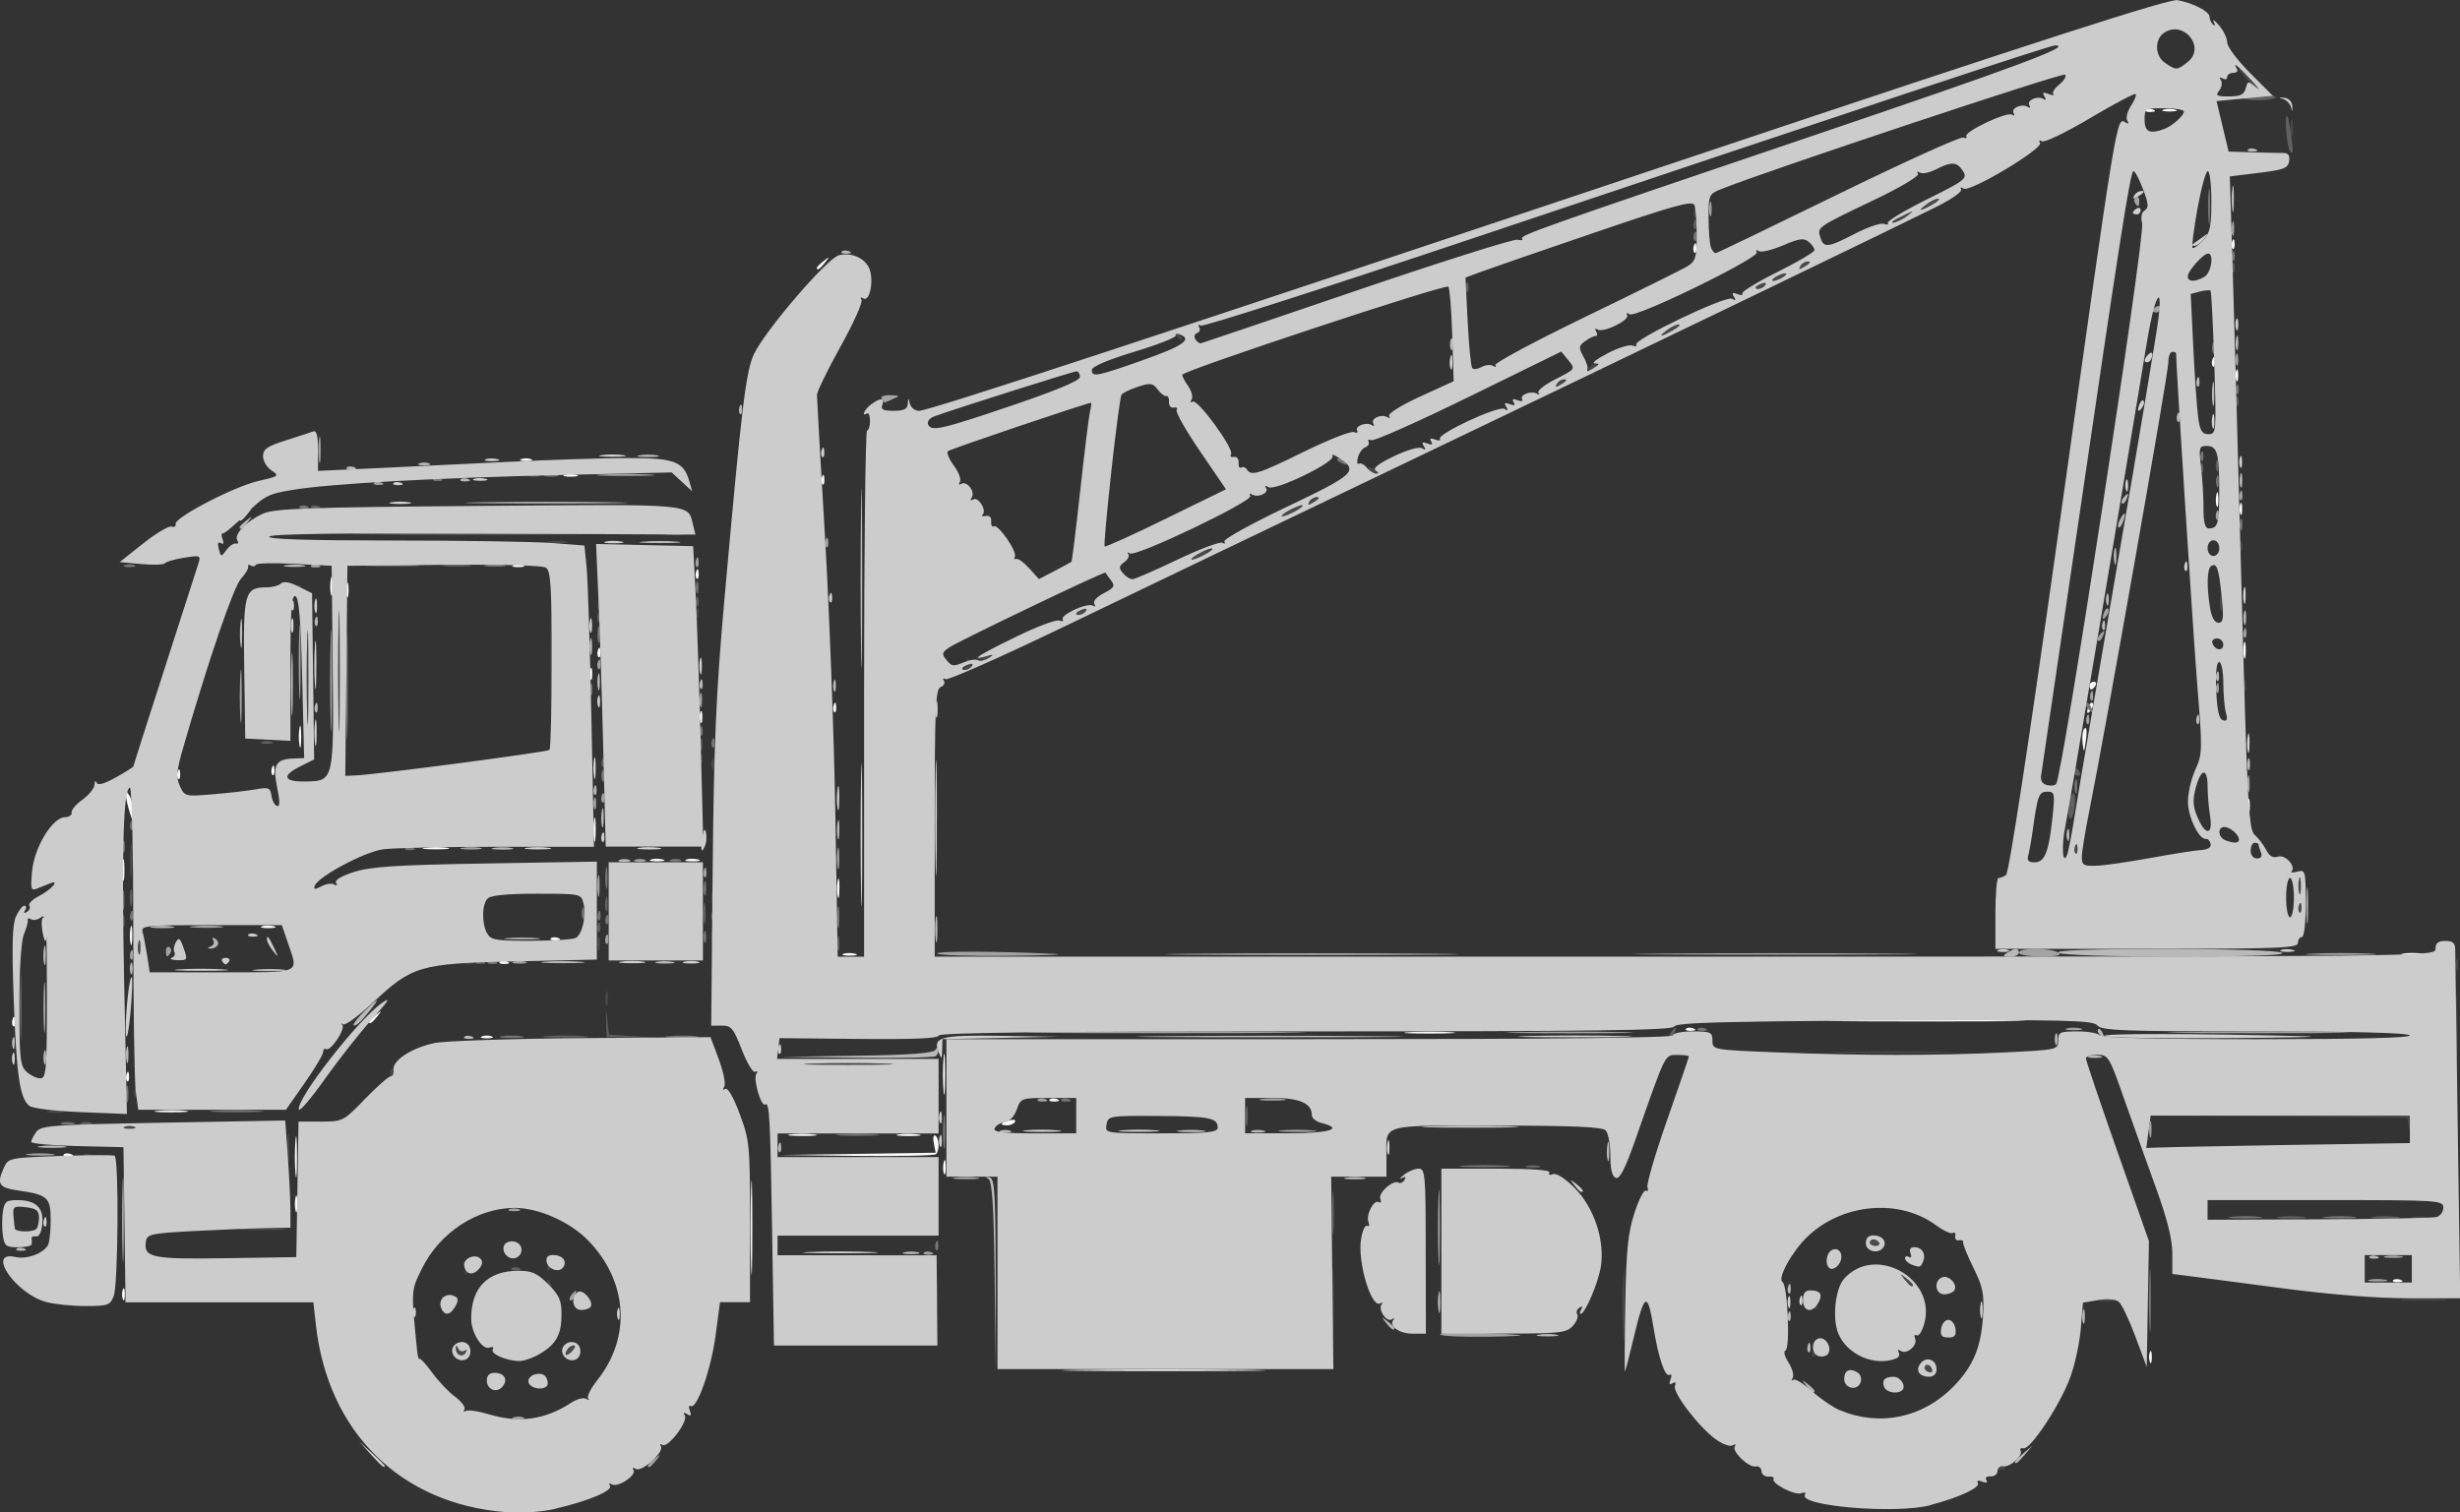<?xml version="1.0" encoding="UTF-8" standalone="no"?>
<!-- Created with Inkscape (http://www.inkscape.org/) -->

<svg
   width="44.791mm"
   height="27.545mm"
   viewBox="0 0 44.791 27.545"
   version="1.1"
   id="svg1"
   xml:space="preserve"
   xmlns="http://www.w3.org/2000/svg"
   xmlns:svg="http://www.w3.org/2000/svg"><rect x="0" y="0" width="44.791" height="27.545" fill="#333333" stroke="none"/><defs
     id="defs1" /><g
     id="layer1"
     transform="translate(-73.205,-170.373)"><path
       style="fill:#d0d0d0;fill-opacity:1;stroke-width:0.27"
       d="m 80.21,197.07 c 0,-0.012 -0.105,-0.117 -0.232,-0.232 l -0.232,-0.21 0.21,0.232 c 0.196,0.217 0.255,0.265 0.255,0.21 z m 29.094,-2.839 c 0,-0.138 -0.015,-0.194 -0.033,-0.125 -0.018,0.069 -0.018,0.181 0,0.25 0.018,0.069 0.033,0.013 0.033,-0.125 z m -24.814,0.071 c 0,-0.098 -0.016,-0.139 -0.036,-0.089 -0.02,0.049 -0.02,0.13 0,0.179 0.02,0.049 0.036,0.009 0.036,-0.089 z m -3.714,-0.042 c -0.003,-0.083 -0.02,-0.1 -0.043,-0.043 -0.021,0.052 -0.018,0.113 0.006,0.137 0.024,0.024 0.041,-0.018 0.038,-0.094 z m 25.028,-0.173 c 0,-0.098 -0.016,-0.139 -0.036,-0.089 -0.02,0.049 -0.02,0.13 0,0.179 0.02,0.049 0.036,0.009 0.036,-0.089 z m 0.22,-0.042 c -0.003,-0.083 -0.02,-0.1 -0.043,-0.043 -0.021,0.052 -0.018,0.113 0.006,0.137 0.024,0.024 0.041,-0.018 0.038,-0.094 z m -16.964,-0.87 c -0.305,-0.013 -0.804,-0.013 -1.109,0 -0.305,0.013 -0.055,0.024 0.554,0.024 0.61,0 0.859,-0.011 0.554,-0.024 z m -15.008,-0.561 c -0.003,-0.083 -0.02,-0.1 -0.043,-0.043 -0.021,0.052 -0.018,0.113 0.006,0.137 0.024,0.024 0.041,-0.018 0.038,-0.094 z m 27.972,-0.557 c 0,-0.015 -0.056,-0.071 -0.125,-0.125 -0.113,-0.089 -0.116,-0.086 -0.027,0.027 0.093,0.119 0.152,0.157 0.152,0.098 z m -3.519,-0.796 c -0.001,-0.118 -0.018,-0.158 -0.036,-0.088 -0.018,0.07 -0.017,0.166 0.003,0.215 0.02,0.048 0.034,-0.009 0.033,-0.127 z m -8.151,-0.107 c 0,-0.098 -0.016,-0.139 -0.036,-0.089 -0.02,0.049 -0.02,0.13 0,0.179 0.02,0.049 0.036,0.009 0.036,-0.089 z m 3.892,-0.195 c -0.167,-0.015 -0.441,-0.015 -0.608,0 -0.167,0.015 -0.03,0.027 0.304,0.027 0.334,0 0.471,-0.012 0.304,-0.027 z m -1.79,-1e-4 c -0.168,-0.015 -0.426,-0.015 -0.572,5.4e-4 -0.146,0.015 -0.009,0.028 0.306,0.028 0.315,-2.6e-4 0.435,-0.013 0.266,-0.028 z m 8.223,-0.072 c -0.405,-0.013 -1.049,-0.013 -1.431,1.1e-4 -0.381,0.013 -0.05,0.023 0.737,0.023 0.787,-7e-5 1.099,-0.011 0.694,-0.023 z m -10.325,-0.161 c 0,-0.098 -0.016,-0.139 -0.036,-0.089 -0.02,0.049 -0.02,0.13 0,0.179 0.02,0.049 0.036,0.009 0.036,-0.089 z m -16.88,-1.073 c 0,-0.098 -0.016,-0.139 -0.036,-0.089 -0.02,0.049 -0.02,0.13 0,0.179 0.02,0.049 0.036,0.009 0.036,-0.089 z m 16.886,-0.159 0.005,-0.195 1.055,-0.022 1.055,-0.022 -1.046,-0.016 c -1.11,-0.017 -1.247,0.02 -1.131,0.306 0.051,0.125 0.058,0.119 0.063,-0.052 z m -2.933,-0.026 c -0.003,-0.083 -0.02,-0.1 -0.043,-0.043 -0.021,0.052 -0.018,0.113 0.006,0.137 0.024,0.024 0.041,-0.018 0.038,-0.094 z m -11.845,-0.665 c 0.03,-0.33 0.04,-0.614 0.022,-0.631 -0.047,-0.047 -0.134,0.851 -0.103,1.056 0.015,0.096 0.051,-0.095 0.081,-0.424 z m 39.566,0.442 c -1.981,-0.051 -3.667,-0.052 -3.637,-0.003 0.018,0.029 1.021,0.047 2.228,0.038 1.207,-0.008 1.841,-0.024 1.408,-0.035 z m -12.427,-0.003 c -0.462,-0.013 -1.219,-0.013 -1.681,0 -0.462,0.013 -0.084,0.023 0.84,0.023 0.924,0 1.303,-0.01 0.84,-0.023 z M 77.257,188.027 c -0.228,-0.014 -0.582,-0.014 -0.787,2.7e-4 -0.205,0.014 -0.019,0.026 0.414,0.026 0.433,-1.6e-4 0.601,-0.012 0.373,-0.026 z m 8.657,-0.139 c -0.069,-0.018 -0.181,-0.018 -0.25,0 -0.069,0.018 -0.013,0.033 0.125,0.033 0.138,0 0.194,-0.015 0.125,-0.033 z m -1.001,-0.002 c -0.108,-0.016 -0.285,-0.016 -0.393,0 -0.108,0.016 -0.02,0.03 0.197,0.03 0.216,0 0.305,-0.013 0.197,-0.03 z m -7.535,-0.008 c 0.02,-0.033 -0.009,-0.06 -0.064,-0.06 -0.056,0 -0.084,0.027 -0.064,0.06 0.02,0.033 0.049,0.06 0.064,0.06 0.015,0 0.044,-0.027 0.064,-0.06 z m 37.574,-0.205 c -0.07,-0.018 -0.166,-0.017 -0.215,0.003 -0.048,0.02 0.009,0.034 0.127,0.033 0.118,-0.001 0.158,-0.018 0.088,-0.036 z m -5.184,0.002 c -0.049,-0.02 -0.13,-0.02 -0.179,0 -0.049,0.02 -0.009,0.036 0.089,0.036 0.098,0 0.139,-0.016 0.089,-0.036 z m -20.863,-2.098 c 0,-1.16 -0.01,-1.635 -0.022,-1.055 -0.012,0.58 -0.012,1.53 0,2.11 0.012,0.58 0.022,0.105 0.022,-1.055 z m -14.846,1.717 c 0,-0.118 -0.027,-0.215 -0.059,-0.215 -0.033,0 -0.045,0.097 -0.028,0.215 0.017,0.118 0.044,0.215 0.059,0.215 0.015,0 0.028,-0.097 0.028,-0.215 z m 16.205,-2.038 c -5e-5,-0.944 -0.01,-1.32 -0.023,-0.836 -0.012,0.484 -0.012,1.257 9e-5,1.717 0.012,0.46 0.023,0.064 0.022,-0.88 z m -4.217,0.505 c 0.022,-0.057 0.027,-0.161 0.011,-0.232 -0.018,-0.081 -0.042,-0.042 -0.065,0.103 -0.039,0.244 -0.014,0.305 0.054,0.129 z m -0.85,0.052 c -0.109,-0.016 -0.27,-0.016 -0.358,0.001 -0.088,0.017 10e-4,0.03 0.198,0.03 0.197,-5.4e-4 0.269,-0.014 0.16,-0.031 z m -2.002,1e-4 c -0.108,-0.016 -0.285,-0.016 -0.393,0 -0.108,0.016 -0.02,0.03 0.197,0.03 0.216,0 0.305,-0.013 0.197,-0.03 z m 1.014,-0.205 c -0.003,-0.083 -0.02,-0.1 -0.043,-0.043 -0.021,0.052 -0.018,0.113 0.006,0.137 0.024,0.024 0.041,-0.018 0.038,-0.094 z m 4.277,-0.709 c -5.5e-4,-0.197 -0.014,-0.269 -0.031,-0.16 -0.016,0.109 -0.016,0.27 10e-4,0.358 0.017,0.088 0.03,-0.001 0.03,-0.198 z m -4.434,-0.536 c 0,-0.177 -0.014,-0.249 -0.031,-0.161 -0.017,0.088 -0.017,0.233 0,0.322 0.017,0.088 0.031,0.016 0.031,-0.161 z m 30.113,-0.465 c -8.1e-4,-0.157 -0.015,-0.213 -0.033,-0.124 -0.017,0.089 -0.017,0.218 0.001,0.286 0.018,0.068 0.032,-0.004 0.031,-0.162 z m -35.194,-0.179 c 0,-0.216 -0.013,-0.305 -0.03,-0.197 -0.016,0.108 -0.016,0.285 0,0.393 0.016,0.108 0.03,0.02 0.03,-0.197 z m 11.306,-0.429 c 0,-0.138 -0.015,-0.194 -0.033,-0.125 -0.018,0.069 -0.018,0.181 0,0.25 0.018,0.069 0.033,0.013 0.033,-0.125 z m -6.146,-0.143 c 0,-0.098 -0.016,-0.139 -0.036,-0.089 -0.02,0.049 -0.02,0.13 0,0.179 0.02,0.049 0.036,0.009 0.036,-0.089 z m -5.165,-0.679 c -1.9e-4,-0.393 -0.012,-0.545 -0.027,-0.337 -0.015,0.208 -0.014,0.53 2.7e-4,0.715 0.015,0.186 0.027,0.015 0.026,-0.378 z m 7.019,0.036 c 0,-0.138 -0.015,-0.194 -0.033,-0.125 -0.018,0.069 -0.018,0.181 0,0.25 0.018,0.069 0.033,0.013 0.033,-0.125 z m -2,-0.751 c -0.001,-0.118 -0.018,-0.158 -0.036,-0.088 -0.018,0.07 -0.017,0.166 0.003,0.215 0.02,0.048 0.034,-0.009 0.033,-0.127 z m -5.436,0 c -0.001,-0.118 -0.018,-0.158 -0.036,-0.088 -0.018,0.07 -0.017,0.166 0.003,0.215 0.02,0.048 0.034,-0.009 0.033,-0.127 z m 0.429,-0.358 c -10e-4,-0.118 -0.018,-0.158 -0.036,-0.088 -0.018,0.07 -0.017,0.166 0.003,0.215 0.02,0.048 0.034,-0.009 0.033,-0.127 z m -0.421,-0.006 c -0.003,-0.083 -0.02,-0.1 -0.043,-0.043 -0.021,0.052 -0.018,0.113 0.006,0.137 0.024,0.024 0.041,-0.018 0.038,-0.094 z m 35.537,-0.173 c 0,-0.138 -0.015,-0.194 -0.033,-0.125 -0.018,0.069 -0.018,0.181 0,0.25 0.018,0.069 0.033,0.013 0.033,-0.125 z m -25.738,0.03 c -0.003,-0.083 -0.02,-0.1 -0.043,-0.043 -0.021,0.052 -0.018,0.113 0.006,0.137 0.024,0.024 0.041,-0.018 0.038,-0.094 z m 24.676,-0.572 c -0.003,-0.083 -0.02,-0.1 -0.043,-0.043 -0.021,0.052 -0.018,0.113 0.006,0.137 0.024,0.024 0.041,-0.018 0.038,-0.094 z m -28.516,-0.438 c -0.089,-0.017 -0.218,-0.017 -0.286,10e-4 -0.068,0.018 0.004,0.032 0.162,0.031 0.157,-8.1e-4 0.213,-0.015 0.124,-0.033 z m -6.803,-0.504 c 0.089,-0.113 0.086,-0.116 -0.027,-0.027 -0.069,0.054 -0.125,0.11 -0.125,0.125 0,0.059 0.059,0.021 0.152,-0.098 z m 2.941,-0.211 c -0.088,-0.017 -0.233,-0.017 -0.322,0 -0.088,0.017 -0.016,0.031 0.161,0.031 0.177,0 0.249,-0.014 0.161,-0.031 z m 31.299,-0.307 c 0,-0.098 -0.016,-0.139 -0.036,-0.089 -0.02,0.049 -0.02,0.13 0,0.179 0.02,0.049 0.036,0.009 0.036,-0.089 z m -31.446,-0.049 c -0.052,-0.021 -0.113,-0.018 -0.137,0.006 -0.024,0.024 0.018,0.041 0.094,0.038 0.083,-0.003 0.1,-0.02 0.043,-0.043 z m 1.541,-0.072 c -0.07,-0.018 -0.166,-0.017 -0.215,0.003 -0.048,0.02 0.009,0.034 0.127,0.033 0.118,-0.001 0.158,-0.018 0.088,-0.036 z m 31.98,-0.308 c 0,-0.098 -0.016,-0.139 -0.036,-0.089 -0.02,0.049 -0.02,0.13 0,0.179 0.02,0.049 0.036,0.009 0.036,-0.089 z m -31.765,-0.05 c -0.07,-0.018 -0.166,-0.017 -0.215,0.003 -0.048,0.02 0.009,0.034 0.127,0.033 0.118,-0.001 0.158,-0.018 0.088,-0.036 z m 5.95,-0.135 c -0.003,-0.083 -0.02,-0.1 -0.043,-0.043 -0.021,0.052 -0.018,0.113 0.006,0.137 0.024,0.024 0.041,-0.018 0.038,-0.094 z m -3.66,0.062 c -0.108,-0.016 -0.285,-0.016 -0.393,0 -0.108,0.016 -0.02,0.03 0.197,0.03 0.216,0 0.305,-0.013 0.197,-0.03 z m 28.972,-0.628 c -10e-4,-0.118 -0.018,-0.158 -0.036,-0.088 -0.018,0.07 -0.017,0.166 0.003,0.215 0.02,0.048 0.034,-0.009 0.033,-0.127 z m -1.306,-0.255 c 0.026,-0.042 0.032,-0.092 0.013,-0.11 -0.019,-0.019 -0.053,0.016 -0.076,0.076 -0.048,0.126 -0.007,0.148 0.063,0.034 z m -12.569,-0.818 c -0.001,-0.118 -0.018,-0.158 -0.036,-0.088 -0.018,0.07 -0.017,0.166 0.003,0.215 0.02,0.048 0.034,-0.009 0.033,-0.127 z m 12.698,-0.012 c 0.026,-0.026 0.048,-0.081 0.048,-0.122 0,-0.045 -0.033,-0.041 -0.085,0.011 -0.046,0.046 -0.068,0.101 -0.048,0.122 0.02,0.02 0.058,0.015 0.085,-0.011 z m 1.61,-0.668 c 0,-0.098 -0.016,-0.139 -0.036,-0.089 -0.02,0.049 -0.02,0.13 0,0.179 0.02,0.049 0.036,0.009 0.036,-0.089 z m -0.623,-1.556 c 0.091,-0.116 0.087,-0.117 -0.045,-0.02 -0.079,0.058 -0.156,0.114 -0.173,0.125 -0.016,0.011 0.004,0.02 0.045,0.02 0.041,0 0.119,-0.056 0.173,-0.125 z m -1.154,-0.523 c 0,-0.042 -0.032,-0.056 -0.071,-0.032 -0.039,0.024 -0.071,0.058 -0.071,0.076 0,0.017 0.032,0.032 0.071,0.032 0.039,0 0.071,-0.034 0.071,-0.076 z m 0,-0.282 c 0.065,-0.042 0.073,-0.07 0.022,-0.07 -0.047,-5.5e-4 -0.105,0.031 -0.129,0.07 -0.055,0.089 -0.03,0.089 0.107,0 z"
       id="path78" /><path
       style="fill:#b9b9b9;fill-opacity:1;stroke-width:0.27"
       d="m 110.078,196.86 0.136,-0.161 -0.161,0.136 c -0.151,0.128 -0.193,0.186 -0.136,0.186 0.014,0 0.086,-0.072 0.161,-0.161 z m -3.833,-1.154 c 0,-0.015 -0.056,-0.071 -0.125,-0.125 -0.113,-0.089 -0.116,-0.086 -0.027,0.027 0.093,0.119 0.152,0.157 0.152,0.098 z m -14.911,-2.113 c -0.002,-1.491 -0.018,-1.751 -0.109,-1.776 -0.078,-0.021 -0.083,-0.012 -0.019,0.033 0.065,0.046 0.094,0.521 0.109,1.776 l 0.021,1.713 z m 14.834,1.311 c -0.003,-0.083 -0.02,-0.1 -0.043,-0.043 -0.021,0.052 -0.018,0.113 0.006,0.137 0.024,0.024 0.041,-0.018 0.038,-0.094 z m -4.626,-0.223 c -0.088,-0.017 -0.233,-0.017 -0.322,0 -0.088,0.017 -0.016,0.031 0.161,0.031 0.177,0 0.249,-0.014 0.161,-0.031 z m -2.95,-0.12 c 0,-0.015 -0.056,-0.071 -0.125,-0.125 -0.113,-0.089 -0.116,-0.086 -0.027,0.027 0.093,0.119 0.152,0.157 0.152,0.098 z m 12.574,-0.223 c -10e-4,-0.118 -0.018,-0.158 -0.036,-0.088 -0.018,0.07 -0.017,0.166 0.003,0.215 0.02,0.048 0.034,-0.009 0.033,-0.127 z m -5.356,-0.006 c -0.003,-0.083 -0.02,-0.1 -0.043,-0.043 -0.021,0.052 -0.018,0.113 0.006,0.137 0.024,0.024 0.041,-0.018 0.038,-0.094 z m -6.38,-0.244 c 0,-0.177 -0.014,-0.249 -0.031,-0.161 -0.017,0.088 -0.017,0.233 0,0.322 0.017,0.088 0.031,0.016 0.031,-0.161 z m 6.38,-0.256 c -0.003,-0.083 -0.02,-0.1 -0.043,-0.043 -0.021,0.052 -0.018,0.113 0.006,0.137 0.024,0.024 0.041,-0.018 0.038,-0.094 z m 10.676,-0.579 c -0.052,-0.021 -0.113,-0.018 -0.137,0.006 -0.024,0.024 0.018,0.041 0.094,0.038 0.083,-0.003 0.1,-0.02 0.043,-0.043 z m -26.567,-0.072 c -0.069,-0.018 -0.181,-0.018 -0.25,0 -0.069,0.018 -0.013,0.033 0.125,0.033 0.138,0 0.194,-0.015 0.125,-0.033 z m -16.276,-0.071 c -0.052,-0.021 -0.113,-0.018 -0.137,0.006 -0.024,0.024 0.018,0.041 0.094,0.038 0.083,-0.003 0.1,-0.02 0.043,-0.043 z m 24.394,-1.289 c -0.088,-0.017 -0.233,-0.017 -0.322,0 -0.088,0.017 -0.016,0.031 0.161,0.031 0.177,0 0.249,-0.014 0.161,-0.031 z m 4.47,-0.486 c -8.1e-4,-0.157 -0.015,-0.213 -0.033,-0.124 -0.017,0.089 -0.017,0.218 0.001,0.286 0.018,0.068 0.032,-0.004 0.031,-0.162 z m -15.079,-0.077 c -0.003,-0.083 -0.02,-0.1 -0.043,-0.043 -0.021,0.052 -0.018,0.113 0.006,0.137 0.024,0.024 0.041,-0.018 0.038,-0.094 z m -13.067,-0.01 c -0.129,-0.016 -0.322,-0.016 -0.429,8.1e-4 -0.107,0.016 -0.002,0.029 0.234,0.029 0.236,-2.7e-4 0.324,-0.014 0.195,-0.03 z m 21.851,-0.284 c -0.07,-0.018 -0.166,-0.017 -0.215,0.003 -0.048,0.02 0.009,0.034 0.127,0.033 0.118,-0.001 0.158,-0.018 0.088,-0.036 z m -1.109,-0.002 c -0.129,-0.016 -0.322,-0.016 -0.429,8.1e-4 -0.107,0.016 -0.002,0.029 0.234,0.029 0.236,-2.7e-4 0.324,-0.014 0.195,-0.03 z m -3.503,0.004 c -0.049,-0.02 -0.13,-0.02 -0.179,0 -0.049,0.02 -0.009,0.036 0.089,0.036 0.098,0 0.139,-0.016 0.089,-0.036 z m -16.056,-1.383 c 0,-0.138 -0.015,-0.194 -0.033,-0.125 -0.018,0.069 -0.018,0.181 0,0.25 0.018,0.069 0.033,0.013 0.033,-0.125 z m -1.499,0.036 c -10e-4,-0.118 -0.018,-0.158 -0.036,-0.088 -0.018,0.07 -0.017,0.166 0.003,0.215 0.02,0.048 0.034,-0.009 0.033,-0.127 z m 37.402,-0.014 c -0.07,-0.018 -0.166,-0.017 -0.215,0.003 -0.048,0.02 0.009,0.034 0.127,0.033 0.118,-0.001 0.158,-0.018 0.088,-0.036 z m -21.2,0.002 c 0.026,-0.026 0.047,-0.083 0.047,-0.125 -5.4e-4,-0.047 -0.023,-0.043 -0.057,0.01 -0.04,0.063 -0.445,0.094 -1.447,0.109 l -1.391,0.021 1.401,0.016 c 0.77,0.009 1.422,-0.005 1.448,-0.031 z m -16.772,-0.238 c 0,-0.098 -0.016,-0.139 -0.036,-0.089 -0.02,0.049 -0.02,0.13 0,0.179 0.02,0.049 0.036,0.009 0.036,-0.089 z m 37.193,-0.071 c 0,-0.098 -0.016,-0.139 -0.036,-0.089 -0.02,0.049 -0.02,0.13 0,0.179 0.02,0.049 0.036,0.009 0.036,-0.089 z m 0.829,-0.092 c -0.027,-0.07 -0.067,-0.11 -0.089,-0.088 -0.022,0.022 -5e-5,0.08 0.049,0.128 0.071,0.07 0.079,0.062 0.04,-0.04 z m -13.215,0.039 c -1.094,-0.011 -2.865,-0.011 -3.934,2e-5 -1.069,0.011 -0.174,0.02 1.99,0.02 2.164,-10e-6 3.038,-0.009 1.944,-0.02 z m -16.486,0.005 c -0.052,-0.021 -0.113,-0.018 -0.137,0.006 -0.024,0.024 0.018,0.041 0.094,0.038 0.083,-0.003 0.1,-0.02 0.043,-0.043 z m -1.975,-0.329 c 0.302,-0.357 0.329,-0.431 0.065,-0.178 -0.153,0.146 -0.261,0.283 -0.24,0.303 0.021,0.021 0.1,-0.036 0.175,-0.125 z m -4.201,-0.909 c 0,-0.098 -0.016,-0.139 -0.036,-0.089 -0.02,0.049 -0.02,0.13 0,0.179 0.02,0.049 0.036,0.009 0.036,-0.089 z m 2.749,0.02 c -0.127,-0.016 -0.352,-0.016 -0.501,-5.4e-4 -0.148,0.015 -0.044,0.028 0.231,0.029 0.275,2.7e-4 0.397,-0.012 0.27,-0.028 z m -4.329,-0.27 c -8.1e-4,-0.157 -0.015,-0.213 -0.033,-0.124 -0.017,0.089 -0.017,0.218 0.001,0.286 0.018,0.068 0.032,-0.004 0.031,-0.162 z m 11.408,0.128 c -0.089,-0.017 -0.218,-0.017 -0.286,0.001 -0.068,0.018 0.004,0.032 0.162,0.031 0.157,-8.1e-4 0.213,-0.015 0.124,-0.033 z m -1.682,-0.002 c -0.188,-0.015 -0.478,-0.015 -0.644,2.7e-4 -0.166,0.015 -0.012,0.027 0.342,0.027 0.354,-2.2e-4 0.49,-0.013 0.302,-0.027 z m 30.99,-0.162 c -0.063,-0.041 -0.951,-0.069 -2.146,-0.069 -1.342,0 -2.002,0.024 -1.931,0.069 0.063,0.041 0.951,0.069 2.146,0.069 1.342,0 2.002,-0.024 1.931,-0.069 z m -4.792,0 c 0,-0.09 -0.076,-0.09 -0.215,0 -0.087,0.056 -0.076,0.07 0.054,0.07 0.088,5.4e-4 0.161,-0.031 0.161,-0.07 z m -10.711,0.018 c -1.19,-0.011 -3.137,-0.011 -4.327,0 -1.19,0.011 -0.216,0.02 2.164,0.02 2.38,0 3.354,-0.009 2.164,-0.02 z m -8.98,-0.447 c 0,-0.216 -0.013,-0.305 -0.03,-0.197 -0.016,0.108 -0.016,0.285 0,0.393 0.016,0.108 0.03,0.02 0.03,-0.197 z m -13.106,0.291 c 0.023,-0.037 0.003,-0.09 -0.043,-0.118 -0.05,-0.031 -0.065,-0.021 -0.036,0.025 0.026,0.042 0.007,0.093 -0.043,0.113 -0.064,0.026 -0.066,0.038 -0.005,0.042 0.047,0.003 0.104,-0.024 0.126,-0.061 z m -0.838,-0.342 c -0.109,-0.016 -0.27,-0.016 -0.358,10e-4 -0.088,0.017 10e-4,0.03 0.198,0.03 0.197,-5.4e-4 0.269,-0.014 0.16,-0.031 z m 8.334,-1.212 c -0.049,-0.02 -0.13,-0.02 -0.179,0 -0.049,0.02 -0.009,0.036 0.089,0.036 0.098,0 0.139,-0.016 0.089,-0.036 z m -2.146,-0.218 c -0.088,-0.017 -0.233,-0.017 -0.322,0 -0.088,0.017 -0.016,0.031 0.161,0.031 0.177,0 0.249,-0.014 0.161,-0.031 z m 28.366,-0.236 c 0,-0.098 -0.016,-0.139 -0.036,-0.089 -0.02,0.049 -0.02,0.13 0,0.179 0.02,0.049 0.036,0.009 0.036,-0.089 z m -22.394,-0.107 c -8.1e-4,-0.157 -0.015,-0.213 -0.033,-0.124 -0.017,0.089 -0.017,0.218 10e-4,0.286 0.018,0.068 0.032,-0.004 0.031,-0.162 z m -4.291,-0.215 c -8.1e-4,-0.157 -0.015,-0.213 -0.033,-0.124 -0.017,0.089 -0.017,0.218 0.001,0.286 0.018,0.068 0.032,-0.004 0.031,-0.162 z m -0.131,-0.507 c -0.003,-0.083 -0.02,-0.1 -0.043,-0.043 -0.021,0.052 -0.018,0.113 0.006,0.137 0.024,0.024 0.041,-0.018 0.038,-0.094 z m 30.106,-0.459 c 0,-0.098 -0.016,-0.139 -0.036,-0.089 -0.02,0.049 -0.02,0.13 0,0.179 0.02,0.049 0.036,0.009 0.036,-0.089 z m -35.636,-1.466 c -1.2e-4,-0.511 -0.011,-0.711 -0.025,-0.444 -0.014,0.267 -0.014,0.686 2.3e-4,0.93 0.014,0.244 0.025,0.026 0.025,-0.486 z m 34.712,0.638 c -0.003,-0.083 -0.02,-0.1 -0.043,-0.043 -0.021,0.052 -0.018,0.113 0.006,0.137 0.024,0.024 0.041,-0.018 0.038,-0.094 z m -24.345,-2.569 c -2e-5,-1.456 -0.01,-2.041 -0.021,-1.301 -0.012,0.74 -0.012,1.931 4e-5,2.646 0.012,0.715 0.021,0.11 0.021,-1.346 z m -9.915,2.354 c -0.003,-0.083 -0.02,-0.1 -0.043,-0.043 -0.021,0.052 -0.018,0.113 0.006,0.137 0.024,0.024 0.041,-0.018 0.038,-0.094 z m 9.436,-0.387 c 0,-0.098 -0.016,-0.139 -0.036,-0.089 -0.02,0.049 -0.02,0.13 0,0.179 0.02,0.049 0.036,0.009 0.036,-0.089 z m -4.297,-0.071 c 0,-0.138 -0.015,-0.194 -0.033,-0.125 -0.018,0.069 -0.018,0.181 0,0.25 0.018,0.069 0.033,0.013 0.033,-0.125 z m 1.871,0.03 c -0.003,-0.083 -0.02,-0.1 -0.043,-0.043 -0.021,0.052 -0.018,0.113 0.006,0.137 0.024,0.024 0.041,-0.018 0.038,-0.094 z m 27.609,-0.143 c -0.003,-0.083 -0.02,-0.1 -0.043,-0.043 -0.021,0.052 -0.018,0.113 0.006,0.137 0.024,0.024 0.041,-0.018 0.038,-0.094 z m -29.622,-0.53 c 0,-0.138 -0.015,-0.194 -0.033,-0.125 -0.018,0.069 -0.018,0.181 0,0.25 0.018,0.069 0.033,0.013 0.033,-0.125 z m -6.371,-0.25 c -2.7e-4,-0.236 -0.014,-0.324 -0.03,-0.195 -0.016,0.129 -0.016,0.322 8.2e-4,0.429 0.016,0.107 0.029,0.002 0.029,-0.234 z m 33.919,-0.149 c -0.003,-0.083 -0.02,-0.1 -0.043,-0.043 -0.021,0.052 -0.018,0.113 0.006,0.137 0.024,0.024 0.041,-0.018 0.038,-0.094 z m 2.567,-0.137 c -0.001,-0.118 -0.018,-0.158 -0.036,-0.088 -0.018,0.07 -0.017,0.166 0.003,0.215 0.02,0.048 0.034,-0.009 0.033,-0.127 z m -35.11,0.066 c -0.003,-0.083 -0.02,-0.1 -0.043,-0.043 -0.021,0.052 -0.018,0.113 0.006,0.137 0.024,0.024 0.041,-0.018 0.038,-0.094 z m 32.61,-0.387 c 0,-0.098 -0.016,-0.139 -0.036,-0.089 -0.02,0.049 -0.02,0.13 0,0.179 0.02,0.049 0.036,0.009 0.036,-0.089 z m 0.138,-0.787 c 0,-0.138 -0.015,-0.194 -0.033,-0.125 -0.018,0.069 -0.018,0.181 0,0.25 0.018,0.069 0.033,0.013 0.033,-0.125 z m -33.01,0.164 c -0.088,-0.017 -0.233,-0.017 -0.322,0 -0.088,0.017 -0.016,0.031 0.161,0.031 0.177,0 0.249,-0.014 0.161,-0.031 z m 6.795,-0.431 c -0.167,-0.015 -0.441,-0.015 -0.608,0 -0.167,0.015 -0.03,0.027 0.304,0.027 0.334,0 0.471,-0.012 0.304,-0.027 z m 26.33,-0.344 c 0.069,-0.18 0.049,-0.226 -0.036,-0.081 -0.042,0.072 -0.061,0.146 -0.042,0.164 0.018,0.018 0.054,-0.019 0.078,-0.083 z m -34.135,-0.015 c 0.089,-0.113 0.086,-0.116 -0.027,-0.027 -0.069,0.054 -0.125,0.11 -0.125,0.125 0,0.059 0.059,0.021 0.152,-0.098 z m 34.211,-0.426 c 0.039,-0.102 0.031,-0.11 -0.04,-0.04 -0.049,0.049 -0.071,0.106 -0.049,0.128 0.022,0.022 0.062,-0.018 0.089,-0.088 z m -27.586,0.069 c -0.659,-0.012 -1.737,-0.012 -2.396,0 -0.659,0.012 -0.12,0.021 1.198,0.021 1.318,0 1.857,-0.01 1.198,-0.021 z m 29.687,-0.411 c -10e-4,-0.118 -0.018,-0.158 -0.036,-0.088 -0.018,0.07 -0.017,0.166 0.003,0.215 0.02,0.048 0.034,-0.009 0.033,-0.127 z m -32.302,-0.013 c -0.052,-0.021 -0.113,-0.018 -0.137,0.006 -0.024,0.024 0.018,0.041 0.094,0.038 0.083,-0.003 0.1,-0.02 0.043,-0.043 z m -2.074,-0.215 c -0.052,-0.021 -0.113,-0.018 -0.137,0.006 -0.024,0.024 0.018,0.041 0.094,0.038 0.083,-0.003 0.1,-0.02 0.043,-0.043 z m 1.363,-0.07 c -0.049,-0.02 -0.13,-0.02 -0.179,0 -0.049,0.02 -0.009,0.036 0.089,0.036 0.098,0 0.139,-0.016 0.089,-0.036 z m 4.148,-0.146 c -0.088,-0.017 -0.233,-0.017 -0.322,0 -0.088,0.017 -0.016,0.031 0.161,0.031 0.177,0 0.249,-0.014 0.161,-0.031 z m 27.728,-0.706 c -0.003,-0.083 -0.02,-0.1 -0.043,-0.043 -0.021,0.052 -0.018,0.113 0.006,0.137 0.024,0.024 0.041,-0.018 0.038,-0.094 z m -26.178,-0.143 c -0.003,-0.083 -0.02,-0.1 -0.043,-0.043 -0.021,0.052 -0.018,0.113 0.006,0.137 0.024,0.024 0.041,-0.018 0.038,-0.094 z m 26.807,-0.28 c -5.5e-4,-0.197 -0.014,-0.269 -0.031,-0.16 -0.016,0.109 -0.016,0.27 0.001,0.358 0.017,0.088 0.03,-0.001 0.03,-0.198 z m -0.271,-0.221 c -0.003,-0.083 -0.02,-0.1 -0.043,-0.043 -0.021,0.052 -0.018,0.113 0.006,0.137 0.024,0.024 0.041,-0.018 0.038,-0.094 z m 0.707,-0.709 c -0.001,-0.118 -0.018,-0.158 -0.036,-0.088 -0.018,0.07 -0.017,0.166 0.003,0.215 0.02,0.048 0.034,-0.009 0.033,-0.127 z m -14.302,0.036 c 0,-0.098 -0.016,-0.139 -0.036,-0.089 -0.02,0.049 -0.02,0.13 0,0.179 0.02,0.049 0.036,0.009 0.036,-0.089 z m -10.99,-1.694 c -0.052,-0.021 -0.113,-0.018 -0.137,0.006 -0.024,0.024 0.018,0.041 0.094,0.038 0.083,-0.003 0.1,-0.02 0.043,-0.043 z m 25.213,-0.952 c 0,-0.216 -0.013,-0.305 -0.03,-0.197 -0.016,0.108 -0.016,0.285 0,0.393 0.016,0.108 0.03,0.02 0.03,-0.197 z m 0.392,-0.907 c -0.052,-0.021 -0.113,-0.018 -0.137,0.006 -0.024,0.024 0.018,0.041 0.094,0.038 0.083,-0.003 0.1,-0.02 0.043,-0.043 z"
       id="path77" /><path
       style="fill:#a3a3a3;fill-opacity:1;stroke-width:0.27"
       d="m 85.154,196.967 c 0.089,-0.113 0.086,-0.116 -0.027,-0.027 -0.119,0.093 -0.157,0.152 -0.098,0.152 0.015,0 0.071,-0.056 0.125,-0.125 z m -2.423,-0.78 c -0.049,-0.02 -0.13,-0.02 -0.179,0 -0.049,0.02 -0.009,0.036 0.089,0.036 0.098,0 0.139,-0.016 0.089,-0.036 z m 18.114,-1.502 c -0.686,-0.052 -1.45,-0.056 -1.42,-0.007 0.018,0.029 0.41,0.048 0.87,0.041 0.46,-0.007 0.707,-0.022 0.55,-0.034 z m -17.171,-0.719 c 0.039,-0.102 0.031,-0.11 -0.04,-0.04 -0.049,0.049 -0.071,0.106 -0.049,0.128 0.022,0.022 0.062,-0.018 0.089,-0.088 z m 15.747,-1.237 c 0,-0.61 -0.011,-0.859 -0.024,-0.554 -0.013,0.305 -0.013,0.804 0,1.109 0.013,0.305 0.024,0.055 0.024,-0.554 z m -23.961,-0.143 c 0,-0.688 -0.011,-0.97 -0.024,-0.626 -0.013,0.344 -0.013,0.907 0,1.252 0.013,0.344 0.024,0.063 0.024,-0.626 z m 41.173,1.094 c -0.089,-0.017 -0.218,-0.017 -0.286,0.001 -0.068,0.018 0.004,0.032 0.162,0.031 0.157,-8.1e-4 0.213,-0.015 0.124,-0.033 z m 0.286,-0.429 c -0.089,-0.017 -0.218,-0.017 -0.286,0.001 -0.068,0.018 0.004,0.032 0.162,0.031 0.157,-8.1e-4 0.213,-0.015 0.124,-0.033 z m -26.754,-0.07 c -0.052,-0.021 -0.113,-0.018 -0.137,0.006 -0.024,0.024 0.018,0.041 0.094,0.038 0.083,-0.003 0.1,-0.02 0.043,-0.043 z m -7.506,-0.785 c -0.049,-0.02 -0.13,-0.02 -0.179,0 -0.049,0.02 -0.009,0.036 0.089,0.036 0.098,0 0.139,-0.016 0.089,-0.036 z m 8.333,-0.576 c -0.108,-0.016 -0.285,-0.016 -0.393,0 -0.108,0.016 -0.02,0.03 0.197,0.03 0.216,0 0.305,-0.013 0.197,-0.03 z M 74.147,191.39 c -0.129,-0.016 -0.322,-0.016 -0.429,8.1e-4 -0.107,0.016 -0.002,0.029 0.234,0.029 0.236,-2.7e-4 0.324,-0.014 0.195,-0.03 z m 38.233,-0.449 c 0,-0.138 -0.015,-0.194 -0.033,-0.125 -0.018,0.069 -0.018,0.181 0,0.25 0.018,0.069 0.033,0.013 0.033,-0.125 z m -15.274,0.019 c -0.168,-0.015 -0.426,-0.015 -0.572,5.4e-4 -0.146,0.015 -0.009,0.028 0.306,0.028 0.315,-2.6e-4 0.435,-0.013 0.266,-0.028 z m -0.535,-0.571 c -0.108,-0.016 -0.285,-0.016 -0.393,0 -0.108,0.016 -0.02,0.03 0.197,0.03 0.216,0 0.305,-0.013 0.197,-0.03 z m -4.332,0.002 c -0.052,-0.021 -0.113,-0.018 -0.137,0.006 -0.024,0.024 0.018,0.041 0.094,0.038 0.083,-0.003 0.1,-0.02 0.043,-0.043 z m -18.207,-1.668 c 0,-0.413 -0.012,-0.582 -0.026,-0.376 -0.014,0.207 -0.014,0.544 0,0.751 0.014,0.207 0.026,0.038 0.026,-0.376 z m 41.636,0.447 c -0.738,-0.012 -1.945,-0.012 -2.682,0 -0.738,0.012 -0.134,0.021 1.341,0.021 1.475,0 2.079,-0.01 1.341,-0.021 z m -12.942,1.3e-4 c -0.499,-0.012 -1.336,-0.012 -1.86,-7e-5 -0.524,0.012 -0.115,0.022 0.908,0.022 1.023,4e-5 1.451,-0.01 0.952,-0.022 z m -6.227,-1.9e-4 c -1.131,-0.011 -2.982,-0.011 -4.113,0 -1.131,0.011 -0.206,0.02 2.056,0.02 2.262,0 3.187,-0.009 2.056,-0.02 z m 14.591,-0.067 c -0.069,-0.018 -0.181,-0.018 -0.25,0 -0.069,0.018 -0.013,0.033 0.125,0.033 0.138,0 0.194,-0.015 0.125,-0.033 z m -28.325,-1.216 c -0.07,-0.018 -0.166,-0.017 -0.215,0.003 -0.048,0.02 0.009,0.034 0.127,0.033 0.118,-0.001 0.158,-0.018 0.088,-0.036 z m -7.139,-0.135 c -0.003,-0.083 -0.02,-0.1 -0.043,-0.043 -0.021,0.052 -0.018,0.113 0.006,0.137 0.024,0.024 0.041,-0.018 0.038,-0.094 z m 40.721,-0.011 c -0.285,-0.014 -0.752,-0.014 -1.037,0 -0.285,0.014 -0.052,0.025 0.519,0.025 0.57,0 0.804,-0.011 0.519,-0.025 z m -5.668,-0.018 c -0.142,-0.091 -0.715,-0.091 -0.715,0 0,0.04 0.184,0.071 0.411,0.07 0.292,-8.1e-4 0.38,-0.021 0.304,-0.07 z m -3.058,0.018 c -1.151,-0.011 -3.034,-0.011 -4.184,0 -1.151,0.011 -0.209,0.02 2.092,0.02 2.301,0 3.243,-0.009 2.092,-0.02 z m -15.217,0.005 c -1.042,-0.051 -2.165,-0.054 -2.135,-0.005 0.018,0.029 0.603,0.047 1.299,0.04 0.696,-0.008 1.072,-0.023 0.836,-0.035 z m -16.096,-0.018 c 0.023,-0.037 0.014,-0.084 -0.02,-0.104 -0.033,-0.021 -0.061,0.009 -0.061,0.067 0,0.121 0.022,0.131 0.08,0.038 z m 7.972,-0.261 c -0.003,-0.083 -0.02,-0.1 -0.043,-0.043 -0.021,0.052 -0.018,0.113 0.006,0.137 0.024,0.024 0.041,-0.018 0.038,-0.094 z m -1.3,-0.01 c -0.148,-0.015 -0.389,-0.015 -0.536,0 -0.148,0.015 -0.027,0.028 0.268,0.028 0.295,0 0.416,-0.013 0.268,-0.028 z m 32.252,-0.592 c 0,-0.295 -0.013,-0.416 -0.028,-0.268 -0.015,0.148 -0.015,0.389 0,0.536 0.015,0.148 0.028,0.027 0.028,-0.268 z m -38.008,0.378 c -0.127,-0.016 -0.352,-0.016 -0.501,-5.4e-4 -0.148,0.015 -0.044,0.028 0.231,0.029 0.275,2.7e-4 0.397,-0.012 0.27,-0.028 z m 6.899,-0.735 c 0,-0.177 -0.014,-0.249 -0.031,-0.161 -0.017,0.088 -0.017,0.233 0,0.322 0.017,0.088 0.031,0.016 0.031,-0.161 z m 1.945,-0.256 c -0.003,-0.083 -0.02,-0.1 -0.043,-0.043 -0.021,0.052 -0.018,0.113 0.006,0.137 0.024,0.024 0.041,-0.018 0.038,-0.094 z m 2.418,-0.244 c 0,-0.177 -0.014,-0.249 -0.031,-0.161 -0.017,0.088 -0.017,0.233 0,0.322 0.017,0.088 0.031,0.016 0.031,-0.161 z m -3.539,0.024 c -0.049,-0.02 -0.13,-0.02 -0.179,0 -0.049,0.02 -0.009,0.036 0.089,0.036 0.098,0 0.139,-0.016 0.089,-0.036 z m -3.004,-0.218 c -0.088,-0.017 -0.233,-0.017 -0.322,0 -0.088,0.017 -0.016,0.031 0.161,0.031 0.177,0 0.249,-0.014 0.161,-0.031 z m 2.117,-0.808 c 0,-0.098 -0.016,-0.139 -0.036,-0.089 -0.02,0.049 -0.02,0.13 0,0.179 0.02,0.049 0.036,0.009 0.036,-0.089 z m 0.149,-0.113 c -0.003,-0.083 -0.02,-0.1 -0.043,-0.043 -0.021,0.052 -0.018,0.113 0.006,0.137 0.024,0.024 0.041,-0.018 0.038,-0.094 z m 29.958,-0.244 c 0,-0.138 -0.015,-0.194 -0.033,-0.125 -0.018,0.069 -0.018,0.181 0,0.25 0.018,0.069 0.033,0.013 0.033,-0.125 z m -34.918,-1.895 c -6e-5,-0.826 -0.011,-1.154 -0.023,-0.729 -0.013,0.425 -0.013,1.101 1e-4,1.502 0.013,0.401 0.023,0.053 0.023,-0.773 z m -1.642,0.286 c -1.7e-4,-0.433 -0.012,-0.601 -0.026,-0.373 -0.014,0.228 -0.014,0.582 2.7e-4,0.787 0.014,0.205 0.026,0.019 0.026,-0.414 z m 33.638,0.423 c -0.003,-0.083 -0.02,-0.1 -0.043,-0.043 -0.021,0.052 -0.018,0.113 0.006,0.137 0.024,0.024 0.041,-0.018 0.038,-0.094 z m -32.567,-1.031 c 0,-0.61 -0.011,-0.859 -0.024,-0.554 -0.013,0.305 -0.013,0.804 0,1.109 0.013,0.305 0.024,0.055 0.024,-0.554 z m 7.31,0.679 c -0.001,-0.118 -0.018,-0.158 -0.036,-0.088 -0.018,0.07 -0.017,0.166 0.003,0.215 0.02,0.048 0.034,-0.009 0.033,-0.127 z m 25.328,-0.077 c -0.003,-0.083 -0.02,-0.1 -0.043,-0.043 -0.021,0.052 -0.018,0.113 0.006,0.137 0.024,0.024 0.041,-0.018 0.038,-0.094 z m 2.289,-0.143 c -0.003,-0.083 -0.02,-0.1 -0.043,-0.043 -0.021,0.052 -0.018,0.113 0.006,0.137 0.024,0.024 0.041,-0.018 0.038,-0.094 z m -29.468,-0.429 c -0.003,-0.083 -0.02,-0.1 -0.043,-0.043 -0.021,0.052 -0.018,0.113 0.006,0.137 0.024,0.024 0.041,-0.018 0.038,-0.094 z m 27.359,-0.51 c 0.039,-0.102 0.031,-0.11 -0.04,-0.04 -0.049,0.049 -0.071,0.106 -0.049,0.128 0.022,0.022 0.062,-0.018 0.089,-0.088 z m 2.61,-0.063 c -0.003,-0.083 -0.02,-0.1 -0.043,-0.043 -0.021,0.052 -0.018,0.113 0.006,0.137 0.024,0.024 0.041,-0.018 0.038,-0.094 z m -2.531,-0.321 c 0.026,-0.042 0.032,-0.092 0.013,-0.11 -0.019,-0.019 -0.053,0.016 -0.076,0.076 -0.048,0.126 -0.007,0.148 0.063,0.034 z m -25.65,-0.967 c -0.003,-0.083 -0.02,-0.1 -0.043,-0.043 -0.021,0.052 -0.018,0.113 0.006,0.137 0.024,0.024 0.041,-0.018 0.038,-0.094 z m -6.919,0.064 c -0.052,-0.021 -0.113,-0.018 -0.137,0.006 -0.024,0.024 0.018,0.041 0.094,0.038 0.083,-0.003 0.1,-0.02 0.043,-0.043 z m 9.279,-0.422 c -0.003,-0.083 -0.02,-0.1 -0.043,-0.043 -0.021,0.052 -0.018,0.113 0.006,0.137 0.024,0.024 0.041,-0.018 0.038,-0.094 z m 25.32,-0.501 c -0.003,-0.083 -0.02,-0.1 -0.043,-0.043 -0.021,0.052 -0.018,0.113 0.006,0.137 0.024,0.024 0.041,-0.018 0.038,-0.094 z m 0.429,-0.358 c -0.003,-0.083 -0.02,-0.1 -0.043,-0.043 -0.021,0.052 -0.018,0.113 0.006,0.137 0.024,0.024 0.041,-0.018 0.038,-0.094 z M 80.152,179.162 c -0.052,-0.021 -0.113,-0.018 -0.137,0.006 -0.024,0.024 0.018,0.041 0.094,0.038 0.083,-0.003 0.1,-0.02 0.043,-0.043 z m 4.865,-0.147 c -0.247,-0.014 -0.634,-0.014 -0.858,2.6e-4 -0.225,0.014 -0.022,0.026 0.45,0.025 0.472,-1.4e-4 0.656,-0.012 0.408,-0.026 z m -5.973,-0.448 c 0,-0.216 -0.013,-0.305 -0.03,-0.197 -0.016,0.108 -0.016,0.285 0,0.393 0.016,0.108 0.03,0.02 0.03,-0.197 z m 10.428,-0.93 c 0.126,-0.054 0.119,-0.062 -0.058,-0.067 -0.117,-0.003 -0.182,0.025 -0.157,0.067 0.024,0.039 0.05,0.069 0.058,0.067 0.008,-0.003 0.078,-0.033 0.157,-0.067 z m 24.486,-0.715 c 0,-0.098 -0.016,-0.139 -0.036,-0.089 -0.02,0.049 -0.02,0.13 0,0.179 0.02,0.049 0.036,0.009 0.036,-0.089 z m -1.419,-0.934 c 0,-0.042 -0.032,-0.056 -0.071,-0.032 -0.039,0.024 -0.071,0.058 -0.071,0.076 0,0.017 0.032,0.032 0.071,0.032 0.039,0 0.071,-0.034 0.071,-0.076 z m 1.345,-1.462 c -10e-4,-0.118 -0.018,-0.158 -0.036,-0.088 -0.018,0.07 -0.017,0.166 0.003,0.215 0.02,0.048 0.034,-0.009 0.033,-0.127 z m -9.513,-0.358 c -0.001,-0.118 -0.018,-0.158 -0.036,-0.088 -0.018,0.07 -0.017,0.166 0.003,0.215 0.02,0.048 0.034,-0.009 0.033,-0.127 z m 7.786,-0.14 c 0,-0.057 -0.027,-0.087 -0.061,-0.067 -0.033,0.021 -0.042,0.068 -0.02,0.104 0.058,0.094 0.08,0.083 0.08,-0.038 z"
       id="path76" /><path
       style="fill:#f9f9f9;fill-opacity:1;stroke-width:0.27"
       d="m 95.887,195.322 c -0.839,-0.011 -2.19,-0.011 -3.004,4e-5 -0.814,0.011 -0.128,0.021 1.525,0.021 1.652,-2e-5 2.318,-0.009 1.479,-0.021 z m 16.498,-0.233 c 0,-0.098 -0.016,-0.139 -0.036,-0.089 -0.02,0.049 -0.02,0.13 0,0.179 0.02,0.049 0.036,0.009 0.036,-0.089 z m -25.482,-2.36 c 0,-0.767 -0.011,-1.081 -0.023,-0.697 -0.013,0.384 -0.013,1.011 0,1.395 0.013,0.384 0.023,0.07 0.023,-0.697 z m -11.425,1.216 c 0,-0.098 -0.016,-0.139 -0.036,-0.089 -0.02,0.049 -0.02,0.13 0,0.179 0.02,0.049 0.036,0.009 0.036,-0.089 z m 41.438,-0.263 c -0.052,-0.021 -0.113,-0.018 -0.137,0.006 -0.024,0.024 0.018,0.041 0.094,0.038 0.083,-0.003 0.1,-0.02 0.043,-0.043 z m -38.296,-1.382 c 0,-0.138 -0.015,-0.194 -0.033,-0.125 -0.018,0.069 -0.018,0.181 0,0.25 0.018,0.069 0.033,0.013 0.033,-0.125 z m -0.008,-0.858 c 0,-0.334 -0.012,-0.471 -0.027,-0.304 -0.015,0.167 -0.015,0.441 0,0.608 0.015,0.167 0.027,0.03 0.027,-0.304 z m 11.813,0.179 c -0.001,-0.118 -0.018,-0.158 -0.036,-0.088 -0.018,0.07 -0.017,0.166 0.003,0.215 0.02,0.048 0.034,-0.009 0.033,-0.127 z m -0.177,-0.227 c 0.068,-0.068 0.059,-0.294 -0.013,-0.339 -0.034,-0.021 -0.046,0.041 -0.028,0.137 l 0.034,0.175 -1.421,0.021 -1.421,0.021 1.401,0.016 c 0.77,0.009 1.422,-0.005 1.448,-0.031 z m -15.746,-0.001 c -0.052,-0.021 -0.113,-0.018 -0.137,0.006 -0.024,0.024 0.018,0.041 0.094,0.038 0.083,-0.003 0.1,-0.02 0.043,-0.043 z m 15.417,-0.36 c -0.109,-0.016 -0.27,-0.016 -0.358,0.001 -0.088,0.017 10e-4,0.03 0.198,0.03 0.197,-5.4e-4 0.269,-0.014 0.16,-0.031 z m -1.896,-5.4e-4 c -0.129,-0.016 -0.322,-0.016 -0.429,8.1e-4 -0.107,0.016 -0.002,0.029 0.234,0.029 0.236,-2.7e-4 0.324,-0.014 0.195,-0.03 z m 3.663,-0.228 c 0.022,-0.036 -0.024,-0.048 -0.103,-0.027 -0.167,0.044 -0.188,0.092 -0.04,0.092 0.057,0 0.121,-0.029 0.143,-0.065 z m -15.104,-0.201 c -0.127,-0.016 -0.352,-0.016 -0.501,-5.4e-4 -0.148,0.015 -0.044,0.028 0.231,0.029 0.275,2.7e-4 0.397,-0.012 0.27,-0.028 z m 13.831,-0.664 c 0,-0.334 -0.012,-0.471 -0.027,-0.304 -0.015,0.167 -0.015,0.441 0,0.608 0.015,0.167 0.027,0.03 0.027,-0.304 z m 2.041,0.452 c -0.052,-0.021 -0.113,-0.018 -0.137,0.006 -0.024,0.024 0.018,0.041 0.094,0.038 0.083,-0.003 0.1,-0.02 0.043,-0.043 z m -16.899,-0.422 c -0.003,-0.083 -0.02,-0.1 -0.043,-0.043 -0.021,0.052 -0.018,0.113 0.006,0.137 0.024,0.024 0.041,-0.018 0.038,-0.094 z m 6.604,-0.721 c -0.049,-0.02 -0.13,-0.02 -0.179,0 -0.049,0.02 -0.009,0.036 0.089,0.036 0.098,0 0.139,-0.016 0.089,-0.036 z m 17.452,-0.077 c -0.207,-0.014 -0.544,-0.014 -0.751,0 -0.207,0.014 -0.038,0.026 0.376,0.026 0.413,0 0.582,-0.012 0.376,-0.026 z m 4.43,-0.068 c -0.052,-0.021 -0.113,-0.018 -0.137,0.006 -0.024,0.024 0.018,0.041 0.094,0.038 0.083,-0.003 0.1,-0.02 0.043,-0.043 z m -30.56,-0.136 c -0.003,-0.083 -0.02,-0.1 -0.043,-0.043 -0.021,0.052 -0.018,0.113 0.006,0.137 0.024,0.024 0.041,-0.018 0.038,-0.094 z m 36.246,-0.012 c -0.819,-0.011 -2.139,-0.011 -2.933,4e-5 -0.794,0.011 -0.124,0.021 1.489,0.021 1.613,-2e-5 2.263,-0.009 1.444,-0.021 z m -29.651,-0.072 c 0.089,-0.113 0.086,-0.116 -0.027,-0.027 -0.069,0.054 -0.125,0.11 -0.125,0.125 0,0.059 0.059,0.021 0.152,-0.098 z m 2.365,-0.997 c -0.052,-0.021 -0.113,-0.018 -0.137,0.006 -0.024,0.024 0.018,0.041 0.094,0.038 0.083,-0.003 0.1,-0.02 0.043,-0.043 z m 34.872,-0.146 c -0.109,-0.016 -0.27,-0.016 -0.358,0.001 -0.088,0.017 10e-4,0.03 0.198,0.03 0.197,-5.4e-4 0.269,-0.014 0.16,-0.031 z m -28.539,0.002 c -0.07,-0.018 -0.166,-0.017 -0.215,0.003 -0.048,0.02 0.009,0.034 0.127,0.033 0.118,-10e-4 0.158,-0.018 0.088,-0.036 z m -13.159,-0.344 c -8.1e-4,-0.157 -0.015,-0.213 -0.033,-0.124 -0.017,0.089 -0.017,0.218 0.001,0.286 0.018,0.068 0.032,-0.004 0.031,-0.162 z m 7.756,0.058 c -0.052,-0.021 -0.113,-0.018 -0.137,0.006 -0.024,0.024 0.018,0.041 0.094,0.038 0.083,-0.003 0.1,-0.02 0.043,-0.043 z m -5.182,-0.215 c -0.07,-0.018 -0.166,-0.017 -0.215,0.003 -0.048,0.02 0.009,0.034 0.127,0.033 0.118,-0.001 0.158,-0.018 0.088,-0.036 z m 10.301,-0.701 c -8.1e-4,-0.157 -0.015,-0.213 -0.033,-0.124 -0.017,0.089 -0.017,0.218 0.001,0.286 0.018,0.068 0.032,-0.004 0.031,-0.162 z m -13.019,-0.322 c 0,-0.177 -0.014,-0.249 -0.031,-0.161 -0.017,0.088 -0.017,0.233 0,0.322 0.017,0.088 0.031,0.016 0.031,-0.161 z m 10.443,-0.193 c -0.07,-0.018 -0.166,-0.017 -0.215,0.003 -0.048,0.02 0.009,0.034 0.127,0.033 0.118,-0.001 0.158,-0.018 0.088,-0.036 z m -0.644,0 c -0.07,-0.018 -0.166,-0.017 -0.215,0.003 -0.048,0.02 0.009,0.034 0.127,0.033 0.118,-0.001 0.158,-0.018 0.088,-0.036 z M 81.337,185.812 c -0.108,-0.016 -0.285,-0.016 -0.393,0 -0.108,0.016 -0.02,0.03 0.197,0.03 0.216,0 0.305,-0.013 0.197,-0.03 z m 2.715,-0.342 c -5.4e-4,-0.197 -0.014,-0.269 -0.031,-0.16 -0.016,0.109 -0.016,0.27 0.001,0.358 0.017,0.088 0.03,-0.001 0.03,-0.198 z m -8.428,-0.322 c 0.003,-0.098 -0.025,-0.227 -0.063,-0.286 -0.062,-0.095 -0.069,-0.095 -0.063,0 0.003,0.059 0.032,0.188 0.063,0.286 l 0.057,0.179 z m 38.546,-0.107 c -10e-4,-0.118 -0.018,-0.158 -0.036,-0.088 -0.018,0.07 -0.017,0.166 0.003,0.215 0.02,0.048 0.034,-0.009 0.033,-0.127 z m -37.685,-0.578 c -0.003,-0.083 -0.02,-0.1 -0.043,-0.043 -0.021,0.052 -0.018,0.113 0.006,0.137 0.024,0.024 0.041,-0.018 0.038,-0.094 z m 1.717,-0.071 c -0.003,-0.083 -0.02,-0.1 -0.043,-0.043 -0.021,0.052 -0.018,0.113 0.006,0.137 0.024,0.024 0.041,-0.018 0.038,-0.094 z m 32.984,-0.548 c 0.021,-0.154 0.01,-0.241 -0.026,-0.205 -0.035,0.035 -0.051,0.155 -0.037,0.268 0.024,0.189 0.029,0.184 0.063,-0.063 z m -32.497,-0.054 c 0,-0.177 -0.014,-0.249 -0.031,-0.161 -0.017,0.088 -0.017,0.233 0,0.322 0.017,0.088 0.031,0.016 0.031,-0.161 z m 7.304,-0.358 c 0,-0.098 -0.016,-0.139 -0.036,-0.089 -0.02,0.049 -0.02,0.13 0,0.179 0.02,0.049 0.036,0.009 0.036,-0.089 z m 25.298,-0.148 c 0.026,-0.042 0.032,-0.092 0.013,-0.11 -0.019,-0.019 -0.053,0.016 -0.076,0.076 -0.048,0.126 -0.007,0.148 0.063,0.034 z m -22.861,-0.037 c -0.003,-0.083 -0.02,-0.1 -0.043,-0.043 -0.021,0.052 -0.018,0.113 0.006,0.137 0.024,0.024 0.041,-0.018 0.038,-0.094 z m 22.929,-0.387 c 0.024,-0.039 0.01,-0.071 -0.032,-0.071 -0.042,0 -0.076,0.032 -0.076,0.071 0,0.039 0.014,0.071 0.032,0.071 0.017,0 0.051,-0.032 0.076,-0.071 z m -27.37,-0.215 c 0,-0.098 -0.016,-0.139 -0.036,-0.089 -0.02,0.049 -0.02,0.13 0,0.179 0.02,0.049 0.036,0.009 0.036,-0.089 z m 30.107,-0.429 c 0,-0.138 -0.015,-0.194 -0.033,-0.125 -0.018,0.069 -0.018,0.181 0,0.25 0.018,0.069 0.033,0.013 0.033,-0.125 z m -29.958,0.03 c -0.003,-0.083 -0.02,-0.1 -0.043,-0.043 -0.021,0.052 -0.018,0.113 0.006,0.137 0.024,0.024 0.041,-0.018 0.038,-0.094 z m -4.586,-1.138 c -0.001,-0.118 -0.018,-0.158 -0.036,-0.088 -0.018,0.07 -0.017,0.166 0.003,0.215 0.02,0.048 0.034,-0.009 0.033,-0.127 z m -0.29,-0.071 c -8.1e-4,-0.157 -0.015,-0.213 -0.033,-0.124 -0.017,0.089 -0.017,0.218 10e-4,0.286 0.018,0.068 0.032,-0.004 0.031,-0.162 z m 6.664,-0.221 c -0.003,-0.083 -0.02,-0.1 -0.043,-0.043 -0.021,0.052 -0.018,0.113 0.006,0.137 0.024,0.024 0.041,-0.018 0.038,-0.094 z m -3.195,-0.149 c -0.049,-0.02 -0.13,-0.02 -0.179,0 -0.049,0.02 -0.009,0.036 0.089,0.036 0.098,0 0.139,-0.016 0.089,-0.036 z m 31.299,-1.026 c 0,-0.098 -0.016,-0.139 -0.036,-0.089 -0.02,0.049 -0.02,0.13 0,0.179 0.02,0.049 0.036,0.009 0.036,-0.089 z m -0.432,-0.179 c -0.001,-0.118 -0.018,-0.158 -0.036,-0.088 -0.018,0.07 -0.017,0.166 0.003,0.215 0.02,0.048 0.034,-0.009 0.033,-0.127 z m -25.383,-0.364 c -0.003,-0.083 -0.02,-0.1 -0.043,-0.043 -0.021,0.052 -0.018,0.113 0.006,0.137 0.024,0.024 0.041,-0.018 0.038,-0.094 z m -4.52,-0.079 c -0.07,-0.018 -0.166,-0.017 -0.215,0.003 -0.048,0.02 0.009,0.034 0.127,0.033 0.118,-0.001 0.158,-0.018 0.088,-0.036 z m -0.821,-0.284 c -0.049,-0.02 -0.13,-0.02 -0.179,0 -0.049,0.02 -0.009,0.036 0.089,0.036 0.098,0 0.139,-0.016 0.089,-0.036 z m 31.084,-1.526 c 0,-0.098 -0.016,-0.139 -0.036,-0.089 -0.02,0.049 -0.02,0.13 0,0.179 0.02,0.049 0.036,0.009 0.036,-0.089 z m -0.424,-0.256 c -0.003,-0.083 -0.02,-0.1 -0.043,-0.043 -0.021,0.052 -0.018,0.113 0.006,0.137 0.024,0.024 0.041,-0.018 0.038,-0.094 z m -25.305,-1.8 c 0.089,-0.113 0.086,-0.116 -0.027,-0.027 -0.069,0.054 -0.125,0.11 -0.125,0.125 0,0.059 0.059,0.021 0.152,-0.098 z m 15.864,-0.274 c -0.003,-0.083 -0.02,-0.1 -0.043,-0.043 -0.021,0.052 -0.018,0.113 0.006,0.137 0.024,0.024 0.041,-0.018 0.038,-0.094 z m 9.799,-0.071 c -0.003,-0.083 -0.02,-0.1 -0.043,-0.043 -0.021,0.052 -0.018,0.113 0.006,0.137 0.024,0.024 0.041,-0.018 0.038,-0.094 z m -1.086,-2.44 c -0.07,-0.018 -0.166,-0.017 -0.215,0.003 -0.048,0.02 0.009,0.034 0.127,0.033 0.118,-0.001 0.158,-0.018 0.088,-0.036 z m -0.396,8.1e-4 c -0.052,-0.021 -0.113,-0.018 -0.137,0.006 -0.024,0.024 0.018,0.041 0.094,0.038 0.083,-0.003 0.1,-0.02 0.043,-0.043 z"
       id="path75" /><path
       style="fill:#767676;fill-opacity:1;stroke-width:0.27"
       d="m 112.368,194.053 c -1.2e-4,-0.511 -0.011,-0.711 -0.025,-0.444 -0.014,0.267 -0.014,0.686 2.3e-4,0.93 0.014,0.244 0.025,0.026 0.025,-0.486 z m -22.079,-1.007 c -0.003,-0.083 -0.02,-0.1 -0.043,-0.043 -0.021,0.052 -0.018,0.113 0.006,0.137 0.024,0.024 0.041,-0.018 0.038,-0.094 z m 25.774,-0.511 c -0.127,-0.016 -0.352,-0.016 -0.501,-5.4e-4 -0.148,0.015 -0.044,0.028 0.231,0.029 0.275,2.7e-4 0.397,-0.012 0.27,-0.028 z m -1.717,0 c -0.127,-0.016 -0.352,-0.016 -0.501,-5.4e-4 -0.148,0.015 -0.044,0.028 0.231,0.029 0.275,2.7e-4 0.397,-0.012 0.27,-0.028 z m -13.734,-0.931 c -0.207,-0.014 -0.544,-0.014 -0.751,0 -0.207,0.014 -0.037,0.026 0.376,0.026 0.413,0 0.582,-0.012 0.376,-0.026 z m -10.198,-0.627 c -2.7e-4,-0.275 -0.013,-0.379 -0.029,-0.231 -0.015,0.148 -0.015,0.374 5.4e-4,0.501 0.016,0.127 0.029,0.006 0.028,-0.27 z m -1.284,0.055 c -0.188,-0.015 -0.478,-0.015 -0.644,2.7e-4 -0.166,0.015 -0.012,0.027 0.342,0.027 0.354,-2.2e-4 0.49,-0.013 0.302,-0.027 z m -14.59,-0.211 c -0.07,-0.018 -0.166,-0.017 -0.215,0.003 -0.048,0.02 0.009,0.034 0.127,0.033 0.118,-0.001 0.158,-0.018 0.088,-0.036 z m 3.36,-0.218 c -0.228,-0.014 -0.582,-0.014 -0.787,2.7e-4 -0.205,0.014 -0.019,0.026 0.414,0.026 0.433,-1.7e-4 0.601,-0.012 0.373,-0.026 z m -2.356,-0.305 c 0,-0.138 -0.015,-0.194 -0.033,-0.125 -0.018,0.069 -0.018,0.181 0,0.25 0.018,0.069 0.033,0.013 0.033,-0.125 z m 17.124,0.094 c -0.052,-0.021 -0.113,-0.018 -0.137,0.006 -0.024,0.024 0.018,0.041 0.094,0.038 0.083,-0.003 0.1,-0.02 0.043,-0.043 z m -6.789,-1.147 c -0.127,-0.016 -0.352,-0.016 -0.501,-5.4e-4 -0.148,0.015 -0.044,0.028 0.231,0.029 0.275,2.8e-4 0.397,-0.012 0.27,-0.028 z m -3.185,2.7e-4 c -0.109,-0.016 -0.27,-0.016 -0.358,0.001 -0.088,0.017 0.001,0.03 0.198,0.03 0.197,-5.4e-4 0.269,-0.014 0.16,-0.031 z m 21.561,-0.141 c -0.052,-0.021 -0.113,-0.018 -0.137,0.006 -0.024,0.024 0.018,0.041 0.094,0.038 0.083,-0.003 0.1,-0.02 0.043,-0.043 z m 0.827,-0.147 c -0.187,-0.015 -0.493,-0.015 -0.679,0 -0.187,0.015 -0.034,0.027 0.34,0.027 0.374,0 0.527,-0.012 0.34,-0.027 z M 82.226,187.888 c -0.052,-0.021 -0.113,-0.018 -0.137,0.006 -0.024,0.024 0.018,0.041 0.094,0.038 0.083,-0.003 0.1,-0.02 0.043,-0.043 z m 3.838,-0.452 c 0,-0.098 -0.016,-0.139 -0.036,-0.089 -0.02,0.049 -0.02,0.13 0,0.179 0.02,0.049 0.036,0.009 0.036,-0.089 z m 2.424,-0.358 c 0,-0.177 -0.014,-0.249 -0.031,-0.161 -0.017,0.088 -0.017,0.233 0,0.322 0.017,0.088 0.031,0.016 0.031,-0.161 z m -4.206,0.03 c -0.003,-0.083 -0.02,-0.1 -0.043,-0.043 -0.021,0.052 -0.018,0.113 0.006,0.137 0.024,0.024 0.041,-0.018 0.038,-0.094 z m -0.143,-0.071 c -0.003,-0.083 -0.02,-0.1 -0.043,-0.043 -0.021,0.052 -0.018,0.113 0.006,0.137 0.024,0.024 0.041,-0.018 0.038,-0.094 z m -0.292,-0.03 c 0,-0.098 -0.016,-0.139 -0.036,-0.089 -0.02,0.049 -0.02,0.13 0,0.179 0.02,0.049 0.036,0.009 0.036,-0.089 z m -8.22,0.03 c -0.003,-0.083 -0.02,-0.1 -0.043,-0.043 -0.021,0.052 -0.018,0.113 0.006,0.137 0.024,0.024 0.041,-0.018 0.038,-0.094 z m -0.155,-0.28 c -8.1e-4,-0.157 -0.015,-0.213 -0.033,-0.124 -0.017,0.089 -0.017,0.218 0.001,0.286 0.018,0.068 0.032,-0.004 0.031,-0.162 z m 10.59,-0.215 c -0.001,-0.118 -0.018,-0.158 -0.036,-0.088 -0.018,0.07 -0.017,0.166 0.003,0.215 0.02,0.048 0.034,-0.009 0.033,-0.127 z m -1.794,-0.179 c 0,-0.177 -0.014,-0.249 -0.031,-0.161 -0.017,0.088 -0.017,0.233 0,0.322 0.017,0.088 0.031,0.016 0.031,-0.161 z m 1.325,-0.333 c -0.049,-0.02 -0.13,-0.02 -0.179,0 -0.049,0.02 -0.009,0.036 0.089,0.036 0.098,0 0.139,-0.016 0.089,-0.036 z m -10.114,-0.239 c 0,-0.098 -0.016,-0.139 -0.036,-0.089 -0.02,0.049 -0.02,0.13 0,0.179 0.02,0.049 0.036,0.009 0.036,-0.089 z m 5.246,0.023 c -0.052,-0.021 -0.113,-0.018 -0.137,0.006 -0.024,0.024 0.018,0.041 0.094,0.038 0.083,-0.003 0.1,-0.02 0.043,-0.043 z m -5.097,-0.422 c -0.003,-0.083 -0.02,-0.1 -0.043,-0.043 -0.021,0.052 -0.018,0.113 0.006,0.137 0.024,0.024 0.041,-0.018 0.038,-0.094 z m 38.552,-0.071 c -0.003,-0.083 -0.02,-0.1 -0.043,-0.043 -0.021,0.052 -0.018,0.113 0.006,0.137 0.024,0.024 0.041,-0.018 0.038,-0.094 z m -3.155,-0.638 c -0.001,-0.118 -0.018,-0.158 -0.036,-0.088 -0.018,0.07 -0.017,0.166 0.003,0.215 0.02,0.048 0.034,-0.009 0.033,-0.127 z m -26.819,-0.179 c 0,-0.098 -0.016,-0.139 -0.036,-0.089 -0.02,0.049 -0.02,0.13 0,0.179 0.02,0.049 0.036,0.009 0.036,-0.089 z m -4.668,-1.645 c 0,-0.885 -0.01,-1.247 -0.023,-0.805 -0.013,0.443 -0.013,1.167 0,1.609 0.013,0.443 0.023,0.081 0.023,-0.805 z m 6.677,1.031 c -0.003,-0.083 -0.02,-0.1 -0.043,-0.043 -0.021,0.052 -0.018,0.113 0.006,0.137 0.024,0.024 0.041,-0.018 0.038,-0.094 z m -0.215,-0.215 c -0.003,-0.083 -0.02,-0.1 -0.043,-0.043 -0.021,0.052 -0.018,0.113 0.006,0.137 0.024,0.024 0.041,-0.018 0.038,-0.094 z m 25.285,-0.408 c -0.027,-0.07 -0.067,-0.11 -0.089,-0.088 -0.022,0.022 -4e-5,0.08 0.049,0.128 0.071,0.07 0.079,0.062 0.04,-0.04 z m -27.293,-0.337 c 0,-0.098 -0.016,-0.139 -0.036,-0.089 -0.02,0.049 -0.02,0.13 0,0.179 0.02,0.049 0.036,0.009 0.036,-0.089 z m 0.138,-1.001 c 0,-0.138 -0.015,-0.194 -0.033,-0.125 -0.018,0.069 -0.018,0.181 0,0.25 0.018,0.069 0.033,0.013 0.033,-0.125 z m 1.793,-0.858 c 0,-0.098 -0.016,-0.139 -0.036,-0.089 -0.02,0.049 -0.02,0.13 0,0.179 0.02,0.049 0.036,0.009 0.036,-0.089 z m -3.547,-0.408 c -0.088,-0.017 -0.233,-0.017 -0.322,0 -0.088,0.017 -0.016,0.031 0.161,0.031 0.177,0 0.249,-0.014 0.161,-0.031 z m -1.609,-0.002 c -0.226,-0.014 -0.596,-0.014 -0.823,0 -0.226,0.014 -0.041,0.026 0.411,0.026 0.452,0 0.637,-0.012 0.411,-0.026 z m -5.114,0.005 c -0.049,-0.02 -0.13,-0.02 -0.179,0 -0.049,0.02 -0.009,0.036 0.089,0.036 0.098,0 0.139,-0.016 0.089,-0.036 z m 7.873,-0.578 c -0.951,-0.011 -2.528,-0.011 -3.505,-2e-5 -0.976,0.011 -0.198,0.021 1.73,0.021 1.928,1e-5 2.726,-0.009 1.775,-0.02 z m 30.507,-0.161 c 0,-0.098 -0.016,-0.139 -0.036,-0.089 -0.02,0.049 -0.02,0.13 0,0.179 0.02,0.049 0.036,0.009 0.036,-0.089 z m -35.237,-0.335 c -0.052,-0.021 -0.113,-0.018 -0.137,0.006 -0.024,0.024 0.018,0.041 0.094,0.038 0.083,-0.003 0.1,-0.02 0.043,-0.043 z m 34.808,-0.452 c 0,-0.098 -0.016,-0.139 -0.036,-0.089 -0.02,0.049 -0.02,0.13 0,0.179 0.02,0.049 0.036,0.009 0.036,-0.089 z m -32.376,-0.049 c -0.052,-0.021 -0.113,-0.018 -0.137,0.006 -0.024,0.024 0.018,0.041 0.094,0.038 0.083,-0.003 0.1,-0.02 0.043,-0.043 z m 2.113,-0.072 c -0.07,-0.018 -0.166,-0.017 -0.215,0.003 -0.048,0.02 0.009,0.034 0.127,0.033 0.118,-0.001 0.158,-0.018 0.088,-0.036 z m 14.343,-0.245 c -0.049,-0.049 -0.106,-0.071 -0.128,-0.049 -0.022,0.022 0.018,0.062 0.088,0.089 0.102,0.039 0.11,0.031 0.04,-0.04 z m 15.639,-0.104 c -0.003,-0.083 -0.02,-0.1 -0.043,-0.043 -0.021,0.052 -0.018,0.113 0.006,0.137 0.024,0.024 0.041,-0.018 0.038,-0.094 z m 0.644,-1.216 c -0.003,-0.083 -0.02,-0.1 -0.043,-0.043 -0.021,0.052 -0.018,0.113 0.006,0.137 0.024,0.024 0.041,-0.018 0.038,-0.094 z m -0.435,-0.745 c 0,-0.098 -0.016,-0.139 -0.036,-0.089 -0.02,0.049 -0.02,0.13 0,0.179 0.02,0.049 0.036,0.009 0.036,-0.089 z m 0.363,-1.687 c -0.003,-0.083 -0.02,-0.1 -0.043,-0.043 -0.021,0.052 -0.018,0.113 0.006,0.137 0.024,0.024 0.041,-0.018 0.038,-0.094 z m -9.799,-0.358 c -0.003,-0.083 -0.02,-0.1 -0.043,-0.043 -0.021,0.052 -0.018,0.113 0.006,0.137 0.024,0.024 0.041,-0.018 0.038,-0.094 z m 9.351,-0.53 c 0,-0.295 -0.013,-0.416 -0.028,-0.268 -0.015,0.148 -0.015,0.389 0,0.536 0.015,0.148 0.028,0.027 0.028,-0.268 z"
       id="path74" /><path
       style="fill:#606060;fill-opacity:1;stroke-width:0.27"
       d="m 82.655,193.467 c -0.052,-0.021 -0.113,-0.018 -0.137,0.006 -0.024,0.024 0.018,0.041 0.094,0.038 0.083,-0.003 0.1,-0.02 0.043,-0.043 z m 14.838,-0.988 c 2.2e-4,-0.354 -0.012,-0.508 -0.027,-0.342 -0.015,0.166 -0.015,0.456 -2.7e-4,0.644 0.015,0.188 0.027,0.052 0.027,-0.302 z m 19.354,0.056 c -0.129,-0.016 -0.322,-0.016 -0.429,8.1e-4 -0.107,0.016 -0.002,0.029 0.234,0.029 0.236,-2.7e-4 0.324,-0.014 0.195,-0.03 z m -1.717,0 c -0.129,-0.016 -0.322,-0.016 -0.429,8.1e-4 -0.107,0.016 -0.002,0.029 0.234,0.029 0.236,-2.7e-4 0.324,-0.014 0.195,-0.03 z m -13.912,-0.928 c -0.07,-0.018 -0.166,-0.017 -0.215,0.003 -0.048,0.02 0.009,0.034 0.127,0.033 0.118,-0.001 0.158,-0.018 0.088,-0.036 z m -5.292,-0.916 c -8.1e-4,-0.157 -0.015,-0.213 -0.033,-0.124 -0.017,0.089 -0.017,0.218 10e-4,0.286 0.018,0.068 0.032,-0.004 0.031,-0.162 z m -21.064,0.131 c -0.049,-0.02 -0.13,-0.02 -0.179,0 -0.049,0.02 -0.009,0.036 0.089,0.036 0.098,0 0.139,-0.016 0.089,-0.036 z m -1.262,-2.098 c 0,-0.531 -0.011,-0.748 -0.025,-0.483 -0.014,0.266 -0.014,0.7 0,0.966 0.014,0.266 0.025,0.048 0.025,-0.483 z m 30.1,0.45 c 0.039,-0.102 0.031,-0.11 -0.04,-0.04 -0.049,0.049 -0.071,0.106 -0.049,0.128 0.022,0.022 0.062,-0.018 0.089,-0.088 z m -18.963,0.071 -0.443,-0.027 -0.029,-0.248 c -0.029,-0.246 -0.029,-0.246 -0.022,0.021 l 0.007,0.269 0.465,0.006 0.465,0.006 z m -0.898,-0.002 c -0.187,-0.015 -0.493,-0.015 -0.679,0 -0.187,0.015 -0.034,0.027 0.34,0.027 0.374,0 0.527,-0.012 0.34,-0.027 z m 20.201,-0.282 c -0.052,-0.021 -0.113,-0.018 -0.137,0.006 -0.024,0.024 0.018,0.041 0.094,0.038 0.083,-0.003 0.1,-0.02 0.043,-0.043 z m -22.03,-1.073 c -0.052,-0.021 -0.113,-0.018 -0.137,0.006 -0.024,0.024 0.018,0.041 0.094,0.038 0.083,-0.003 0.1,-0.02 0.043,-0.043 z m 6.481,-0.345 c -10e-4,-0.118 -0.018,-0.158 -0.036,-0.088 -0.018,0.07 -0.017,0.166 0.003,0.215 0.02,0.048 0.034,-0.009 0.033,-0.127 z m -4.355,-0.292 c -0.003,-0.083 -0.02,-0.1 -0.043,-0.043 -0.021,0.052 -0.018,0.113 0.006,0.137 0.024,0.024 0.041,-0.018 0.038,-0.094 z m 1.917,-0.244 c 0,-0.177 -0.014,-0.249 -0.031,-0.161 -0.017,0.088 -0.017,0.233 0,0.322 0.017,0.088 0.031,0.016 0.031,-0.161 z m -10.578,0.143 c 0,-0.098 -0.016,-0.139 -0.036,-0.089 -0.02,0.049 -0.02,0.13 0,0.179 0.02,0.049 0.036,0.009 0.036,-0.089 z m 10.734,-0.113 c -0.003,-0.083 -0.02,-0.1 -0.043,-0.043 -0.021,0.052 -0.018,0.113 0.006,0.137 0.024,0.024 0.041,-0.018 0.038,-0.094 z m -1.939,-0.209 c -10e-4,-0.118 -0.018,-0.158 -0.036,-0.088 -0.018,0.07 -0.017,0.166 0.003,0.215 0.02,0.048 0.034,-0.009 0.033,-0.127 z m -8.657,-0.107 c 0,-0.138 -0.015,-0.194 -0.033,-0.125 -0.018,0.069 -0.018,0.181 0,0.25 0.018,0.069 0.033,0.013 0.033,-0.125 z m 35.366,-1.648 c 0.018,-0.12 0.009,-0.232 -0.02,-0.25 -0.029,-0.018 -0.065,0.08 -0.081,0.218 -0.036,0.306 0.056,0.335 0.101,0.032 z m 0.092,-0.641 c -0.024,-0.039 -0.058,-0.071 -0.076,-0.071 -0.017,0 -0.032,0.032 -0.032,0.071 0,0.039 0.034,0.071 0.076,0.071 0.042,0 0.056,-0.032 0.032,-0.071 z M 84.21,184.247 c -0.003,-0.083 -0.02,-0.1 -0.043,-0.043 -0.021,0.052 -0.018,0.113 0.006,0.137 0.024,0.024 0.041,-0.018 0.038,-0.094 z m 1.782,-0.316 c 0,-0.098 -0.016,-0.139 -0.036,-0.089 -0.02,0.049 -0.02,0.13 0,0.179 0.02,0.049 0.036,0.009 0.036,-0.089 z m -7.839,-0.047 c -0.049,-0.02 -0.13,-0.02 -0.179,0 -0.049,0.02 -0.009,0.036 0.089,0.036 0.098,0 0.139,-0.016 0.089,-0.036 z m 5.985,-2.283 c -0.003,-0.083 -0.02,-0.1 -0.043,-0.043 -0.021,0.052 -0.018,0.113 0.006,0.137 0.024,0.024 0.041,-0.018 0.038,-0.094 z m 1.788,-0.286 c -0.003,-0.083 -0.02,-0.1 -0.043,-0.043 -0.021,0.052 -0.018,0.113 0.006,0.137 0.024,0.024 0.041,-0.018 0.038,-0.094 z m -4.198,-0.654 c -0.129,-0.016 -0.322,-0.016 -0.429,8.1e-4 -0.107,0.016 -0.002,0.029 0.234,0.029 0.236,-2.7e-4 0.324,-0.014 0.195,-0.03 z m 3.935,-0.571 c -0.088,-0.017 -0.233,-0.017 -0.322,0 -0.088,0.017 -0.016,0.031 0.161,0.031 0.177,0 0.249,-0.014 0.161,-0.031 z m -6.656,-0.499 c -0.052,-0.021 -0.113,-0.018 -0.137,0.006 -0.024,0.024 0.018,0.041 0.094,0.038 0.083,-0.003 0.1,-0.02 0.043,-0.043 z m 4.01,-0.571 c -0.049,-0.02 -0.13,-0.02 -0.179,0 -0.049,0.02 -0.009,0.036 0.089,0.036 0.098,0 0.139,-0.016 0.089,-0.036 z m 30.583,-0.167 c 0,-0.098 -0.016,-0.139 -0.036,-0.089 -0.02,0.049 -0.02,0.13 0,0.179 0.02,0.049 0.036,0.009 0.036,-0.089 z m -0.28,0.03 c -0.003,-0.083 -0.02,-0.1 -0.043,-0.043 -0.021,0.052 -0.018,0.113 0.006,0.137 0.024,0.024 0.041,-0.018 0.038,-0.094 z m 0.644,-1.216 c -0.003,-0.083 -0.02,-0.1 -0.043,-0.043 -0.021,0.052 -0.018,0.113 0.006,0.137 0.024,0.024 0.041,-0.018 0.038,-0.094 z m -14.019,-2.074 c -0.003,-0.083 -0.02,-0.1 -0.043,-0.043 -0.021,0.052 -0.018,0.113 0.006,0.137 0.024,0.024 0.041,-0.018 0.038,-0.094 z m 13.947,-0.358 c -0.003,-0.083 -0.02,-0.1 -0.043,-0.043 -0.021,0.052 -0.018,0.113 0.006,0.137 0.024,0.024 0.041,-0.018 0.038,-0.094 z m -9.799,-0.787 c -0.003,-0.083 -0.02,-0.1 -0.043,-0.043 -0.021,0.052 -0.018,0.113 0.006,0.137 0.024,0.024 0.041,-0.018 0.038,-0.094 z m 10.835,-1.568 c -0.026,-0.197 -0.06,-0.371 -0.074,-0.387 -0.064,-0.072 -0.017,0.541 0.049,0.638 0.052,0.076 0.059,0.004 0.025,-0.25 z m -0.291,-0.733 c 0.018,-0.029 -0.122,-0.054 -0.311,-0.054 -0.189,0 -0.329,0.024 -0.311,0.054 0.018,0.029 0.158,0.054 0.311,0.054 0.153,0 0.293,-0.024 0.311,-0.054 z"
       id="path73" /><path
       style="fill:#494949;fill-opacity:1;stroke-width:0.27"
       d="m 109.706,197.079 c -0.021,-0.033 -0.068,-0.042 -0.104,-0.02 -0.094,0.058 -0.083,0.08 0.038,0.08 0.057,0 0.087,-0.027 0.067,-0.061 z m -26.706,-1.556 c 0,-0.037 -0.032,-0.087 -0.071,-0.111 -0.041,-0.025 -0.052,0.004 -0.028,0.067 0.048,0.124 0.099,0.147 0.099,0.044 z m 25.381,-0.215 c -0.031,-0.092 -0.129,-0.109 -0.138,-0.023 -0.003,0.029 0.033,0.065 0.081,0.081 0.047,0.016 0.073,-0.01 0.057,-0.057 z m -5.597,-1.148 c 0,-0.57 -0.011,-0.804 -0.025,-0.519 -0.014,0.285 -0.014,0.752 0,1.037 0.014,0.285 0.025,0.052 0.025,-0.519 z m 3.5,0.854 c 0.026,-0.042 0.032,-0.092 0.013,-0.11 -0.019,-0.019 -0.053,0.016 -0.076,0.076 -0.048,0.126 -0.007,0.148 0.063,0.034 z m -22.656,-0.038 c 0.051,-0.055 0.061,-0.1 0.022,-0.1 -0.074,0 -0.182,0.136 -0.139,0.176 0.014,0.013 0.067,-0.021 0.117,-0.076 z m -1.946,0.033 c 0.031,-0.05 0.021,-0.065 -0.025,-0.036 -0.042,0.026 -0.093,0.007 -0.113,-0.043 -0.026,-0.064 -0.038,-0.066 -0.042,-0.005 -0.008,0.123 0.118,0.182 0.179,0.084 z m 15.808,-0.956 c -1.1e-4,-0.551 -0.011,-0.767 -0.025,-0.48 -0.014,0.287 -0.013,0.738 2e-4,1.001 0.014,0.264 0.025,0.029 0.025,-0.522 z m -7.219,-0.143 c -2.8e-4,-0.275 -0.013,-0.379 -0.029,-0.231 -0.015,0.148 -0.015,0.374 5.4e-4,0.501 0.016,0.127 0.029,0.006 0.028,-0.27 z m 15.993,0.241 c -0.049,-0.049 -0.106,-0.071 -0.128,-0.049 -0.022,0.022 0.018,0.062 0.088,0.089 0.102,0.039 0.11,0.031 0.04,-0.04 z m -24.91,-0.058 c 0,-0.037 -0.032,-0.087 -0.071,-0.111 -0.041,-0.025 -0.052,0.004 -0.028,0.067 0.048,0.124 0.099,0.147 0.099,0.044 z m 36.317,-0.057 c -0.187,-0.015 -0.493,-0.015 -0.679,0 -0.187,0.015 -0.034,0.027 0.34,0.027 0.374,0 0.527,-0.012 0.34,-0.027 z m -6.009,0.003 c -0.07,-0.018 -0.166,-0.017 -0.215,0.003 -0.048,0.02 0.009,0.034 0.127,0.033 0.118,-10e-4 0.158,-0.018 0.088,-0.036 z m -28.403,-0.192 c -0.009,-0.061 -0.036,-0.132 -0.061,-0.156 -0.024,-0.024 -0.037,0.006 -0.028,0.067 0.009,0.061 0.036,0.132 0.061,0.156 0.024,0.024 0.037,-0.006 0.028,-0.067 z m 24.775,-0.071 c 0,-0.015 -0.056,-0.071 -0.125,-0.125 -0.113,-0.089 -0.116,-0.086 -0.027,0.027 0.093,0.119 0.152,0.157 0.152,0.098 z m -26.282,-0.264 c 0.026,-0.042 0.032,-0.092 0.013,-0.11 -0.019,-0.019 -0.053,0.016 -0.076,0.076 -0.048,0.126 -0.007,0.148 0.063,0.034 z m 1.502,-0.071 c 0.026,-0.042 0.032,-0.092 0.013,-0.11 -0.019,-0.019 -0.053,0.016 -0.076,0.076 -0.048,0.126 -0.007,0.148 0.063,0.034 z m 24.165,-0.436 c -0.02,-0.033 -0.067,-0.06 -0.104,-0.06 -0.037,0 -0.067,0.027 -0.067,0.06 0,0.033 0.047,0.06 0.104,0.06 0.057,0 0.088,-0.027 0.067,-0.06 z m -29.085,-0.255 c -0.187,-0.015 -0.493,-0.015 -0.679,0 -0.187,0.015 -0.034,0.027 0.34,0.027 0.374,0 0.527,-0.012 0.34,-0.027 z m 39.053,-0.211 c -0.069,-0.018 -0.181,-0.018 -0.25,0 -0.069,0.018 -0.013,0.033 0.125,0.033 0.138,0 0.194,-0.015 0.125,-0.033 z m -38.914,-1.274 c -2.7e-4,-0.236 -0.014,-0.324 -0.03,-0.195 -0.016,0.129 -0.016,0.322 8.1e-4,0.429 0.016,0.107 0.029,0.002 0.029,-0.234 z m -3.612,0.13 c -0.052,-0.021 -0.113,-0.018 -0.137,0.006 -0.024,0.024 0.018,0.041 0.094,0.038 0.083,-0.003 0.1,-0.02 0.043,-0.043 z m 42.24,-0.47 -0.018,-0.232 -2.325,-0.001 -2.325,-10e-4 2.302,0.02 2.302,0.02 0.04,0.214 c 0.039,0.209 0.04,0.209 0.022,-0.019 z m -41.449,-0.029 c -0.049,-0.02 -0.13,-0.02 -0.179,0 -0.049,0.02 -0.009,0.036 0.089,0.036 0.098,0 0.139,-0.016 0.089,-0.036 z m 19.455,-0.215 c -0.049,-0.02 -0.13,-0.02 -0.179,0 -0.049,0.02 -0.009,0.036 0.089,0.036 0.098,0 0.139,-0.016 0.089,-0.036 z m -20.778,-0.073 c -0.069,-0.018 -0.181,-0.018 -0.25,0 -0.069,0.018 -0.013,0.033 0.125,0.033 0.138,0 0.194,-0.015 0.125,-0.033 z m 1.371,-0.35 c -0.003,-0.083 -0.02,-0.1 -0.043,-0.043 -0.021,0.052 -0.018,0.113 0.006,0.137 0.024,0.024 0.041,-0.018 0.038,-0.094 z m 42.249,-1.174 c 0,-0.531 -0.011,-0.748 -0.025,-0.483 -0.014,0.266 -0.014,0.7 0,0.966 0.014,0.266 0.025,0.048 0.025,-0.483 z m -37.561,0.863 c 0.023,-0.037 0.014,-0.084 -0.02,-0.104 -0.033,-0.021 -0.061,0.009 -0.061,0.067 0,0.121 0.022,0.131 0.08,0.038 z m 8.926,-0.201 c -0.364,-0.013 -0.959,-0.013 -1.323,0 -0.364,0.013 -0.066,0.024 0.662,0.024 0.728,0 1.025,-0.011 0.662,-0.024 z m 19.24,-0.215 c -0.482,-0.012 -1.27,-0.012 -1.752,0 -0.482,0.012 -0.088,0.022 0.876,0.022 0.964,0 1.358,-0.01 0.876,-0.022 z m -24.279,-0.984 c -10e-4,-0.118 -0.018,-0.158 -0.036,-0.088 -0.018,0.07 -0.017,0.166 0.003,0.215 0.02,0.048 0.034,-0.009 0.033,-0.127 z m 33.691,-0.608 c 0,-0.098 -0.016,-0.139 -0.036,-0.089 -0.02,0.049 -0.02,0.13 0,0.179 0.02,0.049 0.036,0.009 0.036,-0.089 z m -36.167,-0.049 c -0.052,-0.021 -0.113,-0.018 -0.137,0.006 -0.024,0.024 0.018,0.041 0.094,0.038 0.083,-0.003 0.1,-0.02 0.043,-0.043 z m -6.035,-0.273 c -10e-4,-0.118 -0.018,-0.158 -0.036,-0.088 -0.018,0.07 -0.017,0.166 0.003,0.215 0.02,0.048 0.034,-0.009 0.033,-0.127 z m 8.368,-0.071 c -0.001,-0.118 -0.018,-0.158 -0.036,-0.088 -0.018,0.07 -0.017,0.166 0.003,0.215 0.02,0.048 0.034,-0.009 0.033,-0.127 z m 2.07,-0.143 c -8.1e-4,-0.157 -0.015,-0.213 -0.033,-0.124 -0.017,0.089 -0.017,0.218 0.001,0.286 0.018,0.068 0.032,-0.004 0.031,-0.162 z m 28.908,-0.507 c -0.003,-0.083 -0.02,-0.1 -0.043,-0.043 -0.021,0.052 -0.018,0.113 0.006,0.137 0.024,0.024 0.041,-0.018 0.038,-0.094 z m -28.907,-0.173 c 0,-0.138 -0.015,-0.194 -0.033,-0.125 -0.018,0.069 -0.018,0.181 0,0.25 0.018,0.069 0.033,0.013 0.033,-0.125 z m 28.896,-0.215 c 0,-0.138 -0.015,-0.194 -0.033,-0.125 -0.018,0.069 -0.018,0.181 0,0.25 0.018,0.069 0.033,0.013 0.033,-0.125 z m -39.489,-0.465 c -2.7e-4,-0.275 -0.013,-0.379 -0.029,-0.231 -0.015,0.148 -0.015,0.374 5.4e-4,0.501 0.016,0.127 0.029,0.006 0.028,-0.27 z m 35.423,-0.221 c -0.003,-0.083 -0.02,-0.1 -0.043,-0.043 -0.021,0.052 -0.018,0.113 0.006,0.137 0.024,0.024 0.041,-0.018 0.038,-0.094 z m -24.825,-1.532 c 0,-0.098 -0.016,-0.139 -0.036,-0.089 -0.02,0.049 -0.02,0.13 0,0.179 0.02,0.049 0.036,0.009 0.036,-0.089 z m -6.815,-1.681 c 5e-5,-0.983 -0.01,-1.396 -0.022,-0.916 -0.012,0.48 -0.012,1.284 -8e-5,1.788 0.012,0.504 0.022,0.111 0.022,-0.872 z m 6.606,1.568 c -0.003,-0.083 -0.02,-0.1 -0.043,-0.043 -0.021,0.052 -0.018,0.113 0.006,0.137 0.024,0.024 0.041,-0.018 0.038,-0.094 z m -7.177,-1.46 c 0,-0.767 -0.011,-1.081 -0.023,-0.697 -0.013,0.384 -0.013,1.011 0,1.395 0.013,0.384 0.023,0.07 0.023,-0.697 z m 4.434,-0.322 c -6e-5,-0.826 -0.011,-1.154 -0.023,-0.729 -0.013,0.425 -0.013,1.101 1.1e-4,1.502 0.013,0.401 0.023,0.053 0.023,-0.773 z m 30.846,0.465 c 0,-0.098 -0.016,-0.139 -0.036,-0.089 -0.02,0.049 -0.02,0.13 0,0.179 0.02,0.049 0.036,0.009 0.036,-0.089 z m -23.202,-0.353 c 0.023,-0.037 0.003,-0.09 -0.043,-0.118 -0.05,-0.031 -0.065,-0.021 -0.036,0.025 0.026,0.042 0.007,0.093 -0.043,0.113 -0.064,0.026 -0.066,0.038 -0.005,0.042 0.047,0.003 0.104,-0.024 0.126,-0.061 z m 0.424,-0.145 c -0.021,-0.021 -0.116,-0.041 -0.209,-0.042 -0.094,-0.002 -0.153,0.014 -0.131,0.036 0.021,0.021 0.116,0.041 0.209,0.042 0.094,0.002 0.153,-0.014 0.131,-0.036 z m -5.397,-0.832 c -0.003,-0.083 -0.02,-0.1 -0.043,-0.043 -0.021,0.052 -0.018,0.113 0.006,0.137 0.024,0.024 0.041,-0.018 0.038,-0.094 z m 27.741,-0.173 c 0,-0.138 -0.015,-0.194 -0.033,-0.125 -0.018,0.069 -0.018,0.181 0,0.25 0.018,0.069 0.033,0.013 0.033,-0.125 z m -20.69,0.144 c 0.025,-0.041 -0.004,-0.052 -0.067,-0.028 -0.124,0.048 -0.147,0.099 -0.044,0.099 0.037,0 0.087,-0.032 0.111,-0.071 z m -8.838,-0.114 c -0.003,-0.083 -0.02,-0.1 -0.043,-0.043 -0.021,0.052 -0.018,0.113 0.006,0.137 0.024,0.024 0.041,-0.018 0.038,-0.094 z m -5.467,-0.315 c 0.025,-0.041 -0.004,-0.052 -0.067,-0.028 -0.124,0.048 -0.147,0.099 -0.044,0.099 0.037,0 0.087,-0.032 0.111,-0.071 z m 16.487,-0.616 c 0.116,-0.071 0.128,-0.092 0.036,-0.059 -0.079,0.028 -0.197,0.053 -0.263,0.056 -0.066,0.003 -0.104,0.03 -0.085,0.061 0.049,0.079 0.107,0.068 0.312,-0.059 z m 18.877,-0.142 c -0.003,-0.083 -0.02,-0.1 -0.043,-0.043 -0.021,0.052 -0.018,0.113 0.006,0.137 0.024,0.024 0.041,-0.018 0.038,-0.094 z m -30.518,-0.08 c -0.088,-0.017 -0.233,-0.017 -0.322,0 -0.088,0.017 -0.016,0.031 0.161,0.031 0.177,0 0.249,-0.014 0.161,-0.031 z m 13.284,-0.553 0.177,-0.098 -0.188,0.011 c -0.104,0.006 -0.17,0.041 -0.148,0.077 0.022,0.036 -0.014,0.045 -0.082,0.019 -0.073,-0.028 -0.105,-0.018 -0.079,0.024 0.057,0.091 0.105,0.087 0.32,-0.033 z m 0.323,-0.112 c -0.044,-0.071 -0.025,-0.082 0.078,-0.043 0.11,0.042 0.119,0.034 0.048,-0.038 -0.064,-0.065 -0.111,-0.068 -0.167,-0.012 -0.056,0.056 -0.053,0.093 0.011,0.133 0.061,0.038 0.071,0.025 0.03,-0.04 z m 1.181,-0.599 c 0,-0.015 -0.05,-0.047 -0.111,-0.071 -0.064,-0.024 -0.092,-0.012 -0.067,0.028 0.042,0.068 0.178,0.101 0.178,0.043 z m 3.362,-1.617 c 0.065,-0.042 0.073,-0.07 0.022,-0.07 -0.047,-5.4e-4 -0.105,0.031 -0.129,0.07 -0.055,0.089 -0.03,0.089 0.107,0 z m 0.536,-0.216 c -0.044,-0.071 -0.025,-0.082 0.078,-0.043 0.11,0.042 0.119,0.034 0.048,-0.038 -0.064,-0.065 -0.111,-0.068 -0.167,-0.012 -0.056,0.056 -0.053,0.093 0.011,0.133 0.061,0.038 0.071,0.025 0.03,-0.04 z m -7.474,-0.598 c 0,-0.015 -0.056,-0.071 -0.125,-0.125 -0.113,-0.089 -0.116,-0.086 -0.027,0.027 0.093,0.119 0.152,0.157 0.152,0.098 z m 8.941,-0.152 c 0.098,-0.056 0.145,-0.103 0.103,-0.105 -0.042,-0.001 -0.138,0.045 -0.215,0.102 -0.177,0.134 -0.12,0.135 0.112,0.002 z m 1.68,-0.822 c 0.025,-0.041 -0.004,-0.052 -0.067,-0.028 -0.124,0.048 -0.147,0.099 -0.044,0.099 0.037,0 0.087,-0.032 0.111,-0.071 z m 0.322,-0.144 c 0.059,-0.038 0.075,-0.069 0.036,-0.069 -0.039,0 -0.12,0.031 -0.179,0.069 -0.059,0.038 -0.075,0.069 -0.036,0.069 0.039,0 0.12,-0.031 0.179,-0.069 z m 0.429,-0.215 c 0.065,-0.042 0.073,-0.07 0.022,-0.07 -0.047,-5.4e-4 -0.105,0.031 -0.129,0.07 -0.055,0.089 -0.03,0.089 0.107,0 z m 1.828,-0.898 c 0.131,-0.105 0.129,-0.106 -0.04,-0.026 -0.219,0.104 -0.26,0.137 -0.169,0.137 0.038,0 0.132,-0.05 0.209,-0.111 z m -3.836,-0.073 c -0.003,-0.083 -0.02,-0.1 -0.043,-0.043 -0.021,0.052 -0.018,0.113 0.006,0.137 0.024,0.024 0.041,-0.018 0.038,-0.094 z m 4.297,-0.137 c 0.098,-0.056 0.145,-0.103 0.103,-0.105 -0.042,-0.001 -0.138,0.045 -0.215,0.102 -0.177,0.134 -0.12,0.135 0.112,0.002 z m 6.564,-1.395 c 0,-0.138 -0.015,-0.194 -0.033,-0.125 -0.018,0.069 -0.018,0.181 0,0.25 0.018,0.069 0.033,0.013 0.033,-0.125 z m -0.722,-0.845 c -0.106,-0.111 -0.177,-0.218 -0.156,-0.238 0.02,-0.02 -0.013,-0.037 -0.073,-0.037 -0.074,0 -0.035,0.077 0.121,0.238 0.127,0.131 0.247,0.238 0.266,0.238 0.019,0 -0.052,-0.091 -0.158,-0.202 z"
       id="path72" /><path
       style="fill:#cccccc;fill-opacity:1;stroke-width:0.27"
       d="m 83.321,197.849 c 0.591,-0.135 1.046,-0.327 0.99,-0.417 -0.027,-0.043 -0.012,-0.054 0.034,-0.025 0.106,0.066 0.454,-0.165 0.395,-0.261 -0.028,-0.045 -0.011,-0.053 0.042,-0.02 0.107,0.066 0.521,-0.307 0.457,-0.412 -0.024,-0.039 -0.011,-0.051 0.03,-0.025 0.099,0.061 0.471,-0.431 0.405,-0.536 -0.034,-0.054 -0.019,-0.062 0.044,-0.024 0.069,0.043 0.082,0.026 0.048,-0.064 -0.026,-0.068 -0.019,-0.105 0.015,-0.084 0.111,0.069 0.371,-0.667 0.453,-1.287 l 0.081,-0.604 h 0.273 0.273 v -1.462 c 0,-1.4 -0.008,-1.484 -0.187,-1.966 -0.11,-0.298 -0.217,-0.485 -0.261,-0.458 -0.045,0.028 -0.053,0.011 -0.021,-0.041 0.03,-0.048 -0.015,-0.27 -0.098,-0.494 l -0.152,-0.407 -2.34,0.018 c -1.287,0.01 -2.497,0.05 -2.688,0.09 -0.412,0.086 -0.772,0.322 -0.744,0.487 0.011,0.065 -0.013,0.118 -0.052,0.119 -0.039,0.001 -0.25,0.187 -0.469,0.413 -0.392,0.405 -0.403,0.411 -0.803,0.411 h -0.406 l -0.02,1.234 -0.02,1.234 -1.278,0.02 c -1.352,0.021 -1.503,-0.01 -1.461,-0.299 0.02,-0.138 0.081,-0.153 0.844,-0.194 0.452,-0.024 1.04,-0.049 1.305,-0.054 l 0.483,-0.009 v -0.311 c 0,-0.171 -0.021,-0.61 -0.047,-0.976 l -0.047,-0.665 -2.22,0.04 c -2.017,0.036 -2.229,0.051 -2.313,0.167 -0.051,0.07 -0.093,0.152 -0.093,0.183 0,0.031 0.378,0.065 0.84,0.076 l 0.84,0.02 0.019,1.413 0.019,1.413 h 1.71 1.71 l 0.046,0.411 c 0.216,1.949 1.541,3.258 3.449,3.409 0.295,0.023 0.653,10e-6 0.914,-0.06 z m -1.217,-1.719 c -0.19,-0.057 -0.377,-0.084 -0.416,-0.06 -0.039,0.024 -0.051,0.011 -0.026,-0.028 0.024,-0.039 -0.052,-0.142 -0.17,-0.23 -0.118,-0.087 -0.305,-0.284 -0.417,-0.438 -0.111,-0.154 -0.215,-0.267 -0.23,-0.252 -0.015,0.015 -0.034,-0.042 -0.043,-0.128 -0.114,-1.138 -0.116,-1.105 0.083,-1.512 0.324,-0.662 1.009,-1.11 1.695,-1.11 0.432,0 0.999,0.252 1.33,0.589 0.724,0.74 0.794,1.761 0.175,2.542 -0.123,0.155 -0.2,0.307 -0.171,0.339 0.028,0.032 0.012,0.035 -0.036,0.007 -0.048,-0.028 -0.169,0.003 -0.269,0.069 -0.475,0.312 -0.951,0.379 -1.504,0.212 z m 0.252,-0.505 c 0.105,-0.127 0.032,-0.249 -0.148,-0.249 -0.088,0 -0.139,0.049 -0.139,0.135 0,0.173 0.179,0.244 0.287,0.114 z m 0.813,-0.02 c 0.019,-0.031 0.009,-0.099 -0.023,-0.151 -0.079,-0.128 -0.367,-0.033 -0.315,0.104 0.042,0.11 0.278,0.143 0.337,0.047 z m 0.591,-0.55 c 0.025,-0.065 0.011,-0.152 -0.031,-0.194 -0.109,-0.109 -0.315,-0.009 -0.287,0.138 0.032,0.165 0.261,0.204 0.318,0.055 z m -0.227,-0.103 c 0.026,-0.042 0.079,-0.076 0.117,-0.076 0.039,0 0.029,0.045 -0.022,0.1 -0.103,0.111 -0.169,0.095 -0.095,-0.024 z m -0.484,0.07 c 0.29,-0.177 0.38,-0.348 0.38,-0.721 0,-0.243 -0.044,-0.342 -0.243,-0.541 -0.198,-0.198 -0.298,-0.243 -0.54,-0.243 -0.56,0 -0.862,0.305 -0.862,0.871 0,0.261 0.202,0.579 0.336,0.528 0.055,-0.021 0.081,-0.007 0.057,0.032 -0.05,0.081 0.254,0.214 0.488,0.213 0.086,-1.4e-4 0.259,-0.063 0.384,-0.139 z m -1.291,0.033 c 0.025,-0.065 0.011,-0.152 -0.031,-0.194 -0.109,-0.109 -0.315,-0.009 -0.287,0.138 0.032,0.165 0.261,0.204 0.318,0.055 z m -0.254,-0.13 c 0.004,-0.061 0.016,-0.06 0.042,0.005 0.02,0.049 0.071,0.069 0.113,0.043 0.046,-0.028 0.056,-0.013 0.025,0.036 -0.061,0.099 -0.187,0.039 -0.179,-0.084 z m -0.005,-0.766 c 0.061,-0.114 0.053,-0.153 -0.038,-0.188 -0.147,-0.056 -0.281,0.074 -0.225,0.22 0.059,0.154 0.17,0.14 0.263,-0.032 z m 2.461,0.012 c 0.059,-0.095 -0.141,-0.325 -0.233,-0.268 -0.139,0.086 -0.098,0.329 0.057,0.329 0.076,0 0.156,-0.027 0.177,-0.061 z m -2.031,-0.691 c 0.062,-0.074 0.07,-0.137 0.023,-0.184 -0.1,-0.1 -0.321,5.4e-4 -0.295,0.134 0.03,0.157 0.163,0.182 0.272,0.05 z m 1.535,-0.031 c 0.069,-0.112 -0.022,-0.219 -0.186,-0.219 -0.098,0 -0.136,0.04 -0.12,0.124 0.027,0.143 0.236,0.207 0.306,0.094 z m -0.774,-0.256 c 0.052,-0.137 -0.091,-0.254 -0.24,-0.197 -0.135,0.052 -0.085,0.263 0.07,0.293 0.069,0.013 0.145,-0.03 0.171,-0.096 z m -7.217,-2.298 c 0.049,-0.02 0.13,-0.02 0.179,0 0.049,0.02 0.009,0.036 -0.089,0.036 -0.098,0 -0.139,-0.016 -0.089,-0.036 z m 32.884,6.888 c 0.523,-0.138 0.911,-0.318 0.86,-0.401 -0.027,-0.044 0.004,-0.054 0.078,-0.025 0.077,0.03 0.105,0.019 0.076,-0.029 -0.026,-0.043 0.006,-0.071 0.076,-0.066 0.068,0.005 0.125,-0.038 0.128,-0.098 0.003,-0.059 0.048,-0.098 0.1,-0.086 0.12,0.026 0.373,-0.197 0.321,-0.283 -0.022,-0.035 0.002,-0.055 0.052,-0.044 0.126,0.027 0.66,-0.78 0.848,-1.283 0.085,-0.228 0.173,-0.629 0.195,-0.892 l 0.04,-0.478 0.279,-0.047 c 0.169,-0.029 0.316,-0.016 0.374,0.032 0.053,0.044 0.188,0.328 0.302,0.633 l 0.206,0.553 0.02,-1.146 0.02,-1.146 -0.574,-1.632 c -0.316,-0.898 -0.574,-1.661 -0.574,-1.697 0,-0.036 0.093,-0.065 0.207,-0.065 0.198,0 0.218,0.031 0.477,0.769 0.149,0.423 0.41,1.153 0.58,1.622 0.217,0.598 0.31,0.965 0.31,1.227 v 0.374 l 0.34,0.043 c 0.187,0.023 0.947,0.123 1.689,0.221 0.849,0.112 1.695,0.179 2.281,0.179 h 0.932 l -0.045,-3.093 c -0.025,-1.701 -0.046,-3.166 -0.046,-3.254 -5.4e-4,-0.124 -0.042,-0.161 -0.18,-0.161 -0.131,0 -0.179,0.038 -0.179,0.143 0,0.143 -0.048,0.143 -13.661,0.143 H 90.224 v -2.434 c 0,-2.094 0.015,-2.44 0.107,-2.475 0.059,-0.022 0.086,-0.075 0.06,-0.116 -0.026,-0.042 -0.012,-0.054 0.03,-0.028 0.042,0.026 1.053,-0.423 2.246,-0.999 1.194,-0.575 4.037,-1.94 6.319,-3.032 4.126,-1.976 8.577,-4.124 9.491,-4.58 0.263,-0.131 0.46,-0.27 0.436,-0.308 -0.024,-0.039 -0.005,-0.046 0.044,-0.016 0.117,0.072 1.457,-0.73 1.393,-0.833 -0.029,-0.047 -0.015,-0.058 0.033,-0.028 0.045,0.028 0.439,-0.162 0.877,-0.422 0.438,-0.26 0.811,-0.457 0.83,-0.439 0.018,0.018 -0.02,0.116 -0.086,0.216 -0.066,0.1 -0.095,0.22 -0.066,0.268 0.032,0.052 0.023,0.067 -0.024,0.038 -0.175,-0.108 -0.141,-0.311 -1.236,7.498 -0.536,3.819 -0.895,6.17 -0.948,6.204 -0.047,0.03 -0.11,0.055 -0.139,0.055 -0.029,5.4e-4 -0.054,0.291 -0.054,0.645 v 0.644 h 2.754 c 2.4,0 2.754,-0.014 2.754,-0.107 0,-0.059 0.032,-0.107 0.071,-0.107 0.042,0 0.071,-0.253 0.071,-0.616 0,-0.591 -0.006,-0.615 -0.15,-0.577 -0.083,0.022 -0.132,0.021 -0.11,-0.001 0.09,-0.09 -0.108,-0.314 -0.241,-0.272 -0.094,0.03 -0.16,-0.006 -0.219,-0.122 -0.046,-0.09 -0.14,-0.213 -0.208,-0.272 -0.112,-0.098 -0.135,-0.526 -0.246,-4.685 -0.067,-2.518 -0.141,-5.192 -0.165,-5.943 l -0.043,-1.366 0.529,-0.065 c 0.457,-0.056 0.532,-0.085 0.551,-0.214 0.015,-0.104 -0.018,-0.149 -0.107,-0.148 -0.071,5.4e-4 -0.324,-0.005 -0.562,-0.012 l -0.433,-0.013 -0.11,-0.46 -0.11,-0.46 0.513,-0.048 0.513,-0.048 -0.416,-0.416 c -0.229,-0.229 -0.416,-0.48 -0.416,-0.557 0,-0.077 -0.067,-0.217 -0.148,-0.31 -0.082,-0.093 -0.125,-0.121 -0.096,-0.062 0.031,0.063 0.026,0.083 -0.012,0.048 -0.036,-0.033 -0.065,-0.097 -0.065,-0.142 0,-0.096 -0.289,-0.247 -0.583,-0.303 -0.15,-0.029 -2.479,0.722 -8.787,2.834 -9.973,3.339 -13.945,4.645 -14.128,4.645 -0.072,0 -0.146,-0.056 -0.164,-0.125 -0.031,-0.119 -0.033,-0.119 -0.041,0 -0.006,0.094 -0.071,0.125 -0.256,0.125 -0.191,0 -0.239,-0.025 -0.207,-0.107 0.051,-0.131 -0.039,-0.135 -0.207,-0.008 -0.12,0.091 -0.182,0.23 -0.071,0.162 0.029,-0.018 0.054,0.044 0.054,0.139 0,0.095 -0.024,0.172 -0.054,0.172 -0.029,0 -0.054,2.156 -0.054,4.792 v 4.792 h -0.24 -0.24 l -0.043,-2.593 c -0.024,-1.426 -0.109,-3.703 -0.189,-5.06 -0.08,-1.357 -0.146,-2.517 -0.146,-2.577 -5.4e-4,-0.06 0.193,-0.457 0.429,-0.882 0.236,-0.425 0.408,-0.808 0.382,-0.85 -0.028,-0.045 -0.014,-0.056 0.033,-0.027 0.105,0.065 0.186,-0.256 0.126,-0.495 -0.055,-0.218 -0.321,-0.355 -0.57,-0.292 -0.211,0.053 -1.334,1.358 -1.545,1.797 -0.149,0.31 -0.227,0.957 -0.543,4.506 -0.15,1.685 -0.189,2.604 -0.211,4.902 l -0.026,2.828 0.193,-0.002 c 0.171,-0.002 0.212,0.048 0.365,0.442 0.095,0.244 0.204,0.424 0.243,0.4 0.04,-0.025 0.049,-0.008 0.019,0.04 -0.059,0.095 0.087,0.599 0.161,0.554 0.08,-0.049 0.093,0.198 0.128,2.335 l 0.033,2.056 h 1.488 1.488 l -0.007,-0.822 -0.007,-0.822 -1.448,-2e-4 -1.448,-2.1e-4 v -0.179 -0.179 h 1.466 1.466 v -0.715 -0.715 h -1.466 -1.466 v -0.215 -0.215 h 1.466 1.466 v -0.679 -0.679 h -1.471 -1.471 l 0.023,-0.189 0.023,-0.189 1.448,0.014 c 0.982,0.01 1.448,-0.01 1.448,-0.061 0,-0.053 2.023,-0.076 6.682,-0.076 5.282,0 6.688,-0.019 6.711,-0.089 0.023,-0.07 0.866,-0.094 3.822,-0.109 3.328,-0.017 3.804,-0.006 3.883,0.089 0.078,0.094 0.466,0.109 2.867,0.109 1.774,0 2.792,0.026 2.821,0.071 0.029,0.047 -0.916,0.071 -2.781,0.071 -1.806,0 -2.841,-0.026 -2.869,-0.071 -0.024,-0.039 -0.203,-0.071 -0.398,-0.071 -0.323,0 -0.353,0.014 -0.353,0.168 0,0.165 -0.013,0.168 -0.977,0.215 -1.242,0.06 -2.613,0.059 -4.126,-1.4e-4 -1.189,-0.047 -1.192,-0.047 -1.192,-0.215 0,-0.153 -0.03,-0.168 -0.358,-0.168 -0.197,0 -0.358,0.032 -0.358,0.071 0,0.047 -2.253,0.071 -6.616,0.071 h -6.616 v 1.252 1.252 h 0.465 0.465 v 1.752 1.752 l 3.058,6e-5 3.058,5e-5 -0.02,-1.752 -0.02,-1.752 h 0.503 0.503 v -0.352 c 0,-0.622 -0.152,-0.578 1.996,-0.578 1.39,0 1.933,0.023 1.995,0.086 0.047,0.047 0.086,0.253 0.086,0.457 0,0.251 0.032,0.384 0.099,0.41 0.072,0.028 0.172,-0.169 0.367,-0.725 0.551,-1.572 0.522,-1.515 0.755,-1.515 0.115,0 0.209,0.012 0.209,0.027 0,0.015 -0.178,0.536 -0.396,1.157 -0.218,0.622 -0.379,1.174 -0.358,1.228 0.021,0.054 0.008,0.08 -0.027,0.058 -0.036,-0.022 -0.13,0.161 -0.21,0.408 -0.119,0.365 -0.15,0.675 -0.167,1.676 -0.012,0.675 -0.014,1.221 -0.006,1.212 0.009,-0.009 0.08,-0.284 0.158,-0.611 0.199,-0.832 0.253,-0.86 0.363,-0.183 0.089,0.547 0.211,0.904 0.291,0.854 0.036,-0.022 0.044,0.015 0.018,0.083 -0.032,0.083 -0.02,0.106 0.036,0.071 0.052,-0.032 0.069,-0.014 0.044,0.049 -0.046,0.12 0.443,0.758 0.75,0.976 0.12,0.086 0.256,0.133 0.302,0.105 0.047,-0.029 0.064,-0.02 0.038,0.021 -0.057,0.093 0.259,0.392 0.385,0.364 0.053,-0.012 0.098,0.027 0.101,0.086 0.003,0.059 0.06,0.103 0.128,0.098 0.068,-0.005 0.109,0.013 0.092,0.041 -0.05,0.081 0.387,0.308 0.505,0.262 0.059,-0.023 0.089,-0.011 0.066,0.026 -0.129,0.208 1.655,0.358 2.287,0.192 z m -1.649,-1.724 c -0.127,-0.053 -0.358,-0.211 -0.514,-0.352 -0.156,-0.141 -0.309,-0.232 -0.341,-0.204 -0.032,0.029 -0.035,0.013 -0.008,-0.035 0.028,-0.048 -0.007,-0.174 -0.076,-0.281 -0.07,-0.106 -0.095,-0.204 -0.056,-0.217 0.091,-0.03 0.042,-1.188 -0.052,-1.247 -0.1,-0.063 0.17,-0.555 0.455,-0.828 0.636,-0.609 1.674,-0.699 2.344,-0.204 0.132,0.098 0.268,0.16 0.303,0.138 0.034,-0.021 0.054,0.004 0.043,0.056 -0.011,0.052 0.021,0.087 0.07,0.077 0.049,-0.01 0.082,0.006 0.073,0.036 -0.009,0.029 0.075,0.238 0.187,0.464 0.177,0.358 0.199,0.473 0.174,0.894 -0.034,0.555 -0.18,0.902 -0.532,1.265 -0.558,0.574 -1.344,0.74 -2.069,0.437 z m 1.132,-0.368 c 0.077,-0.077 -0.031,-0.243 -0.158,-0.243 -0.161,0 -0.218,0.062 -0.171,0.186 0.039,0.101 0.248,0.137 0.328,0.058 z m -0.759,-0.138 c 0.026,-0.069 0.003,-0.147 -0.054,-0.183 -0.142,-0.09 -0.243,-0.04 -0.243,0.118 0,0.173 0.236,0.224 0.297,0.065 z m 1.384,-0.241 c 0,-0.173 -0.179,-0.244 -0.287,-0.114 -0.105,0.127 -0.032,0.249 0.148,0.249 0.088,0 0.139,-0.049 0.139,-0.135 z m -0.22,-0.027 c 0.009,-0.086 0.107,-0.069 0.138,0.023 0.016,0.047 -0.01,0.073 -0.057,0.057 -0.047,-0.016 -0.083,-0.052 -0.081,-0.081 z m -0.513,-0.171 c 0.049,-0.02 0.069,-0.071 0.043,-0.113 -0.029,-0.046 -0.013,-0.056 0.038,-0.024 0.114,0.07 0.311,-0.099 0.262,-0.225 -0.021,-0.055 -0.008,-0.081 0.029,-0.058 0.037,0.023 0.099,-0.075 0.138,-0.217 0.226,-0.819 -0.89,-1.446 -1.458,-0.818 -0.163,0.181 -0.222,0.726 -0.107,1.002 0.161,0.389 0.67,0.608 1.055,0.452 z m 0.151,-1.437 c -0.089,-0.113 -0.086,-0.116 0.027,-0.027 0.069,0.054 0.125,0.11 0.125,0.125 0,0.059 -0.059,0.021 -0.152,-0.098 z m -1.392,1.352 c 0.071,-0.115 -0.04,-0.305 -0.163,-0.281 -0.152,0.029 -0.15,0.298 0.002,0.327 0.065,0.013 0.138,-0.008 0.161,-0.046 z m 2.318,-0.457 c -0.013,-0.088 -0.071,-0.161 -0.13,-0.161 -0.059,0 -0.118,0.072 -0.13,0.161 -0.018,0.124 0.012,0.161 0.13,0.161 0.118,0 0.148,-0.037 0.13,-0.161 z m -2.495,-0.473 c 0.083,-0.154 0.036,-0.224 -0.15,-0.224 -0.092,0 -0.131,0.053 -0.131,0.179 0,0.213 0.176,0.241 0.281,0.045 z m 2.475,-0.227 c 0.066,-0.106 -0.1,-0.282 -0.222,-0.235 -0.157,0.06 -0.127,0.31 0.037,0.31 0.076,0 0.16,-0.034 0.185,-0.075 z m -2.112,-0.462 c 0.113,-0.137 0.04,-0.333 -0.104,-0.277 -0.119,0.045 -0.15,0.28 -0.047,0.344 0.035,0.021 0.103,-0.008 0.151,-0.066 z m 1.546,-0.068 c 0.052,-0.136 -0.024,-0.254 -0.164,-0.254 -0.071,0 -0.095,0.04 -0.068,0.111 0.024,0.064 0.012,0.092 -0.028,0.067 -0.039,-0.024 -0.071,-0.013 -0.071,0.024 0,0.037 0.051,0.088 0.113,0.112 0.158,0.061 0.172,0.057 0.217,-0.06 z m -0.724,-0.254 c 0.066,-0.107 -0.026,-0.215 -0.183,-0.215 -0.091,0 -0.139,0.049 -0.139,0.143 0,0.152 0.239,0.205 0.322,0.071 z m -0.25,-0.083 c 0,-0.033 0.03,-0.06 0.067,-0.06 0.037,0 0.084,0.027 0.104,0.06 0.02,0.033 -0.01,0.06 -0.067,0.06 -0.057,0 -0.104,-0.027 -0.104,-0.06 z m 9.012,0.477 v -0.25 h 0.429 0.429 v 0.25 0.25 h -0.429 -0.429 z m -2.861,-1.073 v -0.179 h 2.146 c 2.071,0 2.146,0.005 2.146,0.138 0,0.076 -0.056,0.153 -0.125,0.171 -0.069,0.018 -1.034,0.036 -2.146,0.041 l -2.021,0.008 z m -1.078,-1.413 0.041,-0.304 h 2.36 2.36 v 0.25 0.25 l -2.396,0.037 c -1.318,0.021 -2.398,0.045 -2.401,0.054 -0.003,0.009 0.013,-0.12 0.036,-0.288 z m -16.446,-0.304 v -0.322 h 0.496 c 0.501,0 0.72,0.097 0.72,0.319 0,0.052 0.081,0.115 0.179,0.139 0.412,0.103 0.143,0.185 -0.608,0.185 h -0.787 z m -2.524,0.161 c 0.03,-0.157 0.052,-0.161 0.943,-0.155 0.936,0.006 1.081,0.034 1.081,0.213 0,0.085 -0.181,0.103 -1.027,0.103 -1.027,0 -1.027,-8e-5 -0.996,-0.161 z m -2.036,0.071 c 0.016,-0.049 0.097,-0.099 0.179,-0.112 0.091,-0.013 0.179,-0.105 0.223,-0.232 0.072,-0.206 0.084,-0.21 0.578,-0.21 h 0.504 v 0.322 0.322 H 92.041 c -0.574,0 -0.75,-0.022 -0.728,-0.089 z m -3.326,-1.18 c 0.364,-0.013 0.959,-0.013 1.323,0 0.364,0.013 0.066,0.024 -0.662,0.024 -0.728,0 -1.025,-0.011 -0.662,-0.024 z m 26.84,-3.022 c 0,-0.197 0.032,-0.358 0.071,-0.358 0.039,0 0.071,0.161 0.071,0.358 0,0.197 -0.032,0.358 -0.071,0.358 -0.039,0 -0.071,-0.161 -0.071,-0.358 z m 0.237,0.13 c 0.023,-0.057 0.04,-0.04 0.043,0.043 0.003,0.075 -0.014,0.118 -0.038,0.094 -0.024,-0.024 -0.026,-0.086 -0.006,-0.137 z m -5.4e-4,-0.469 c 0.018,-0.069 0.033,-0.013 0.033,0.125 0,0.138 -0.015,0.194 -0.033,0.125 -0.018,-0.069 -0.018,-0.181 0,-0.25 z m -3.956,-0.401 c 0,-0.093 0.064,-0.487 0.143,-0.876 0.277,-1.373 1.431,-7.926 1.431,-8.124 0,-0.11 0.032,-0.201 0.071,-0.201 0.039,0 0.071,0.011 0.071,0.024 0,0.241 0.313,5.142 0.386,6.045 0.096,1.182 0.094,1.256 -0.034,1.538 -0.074,0.163 -0.135,0.425 -0.136,0.582 -10e-4,0.28 0.202,0.701 0.329,0.682 0.035,-0.005 0.072,0.035 0.084,0.09 0.014,0.065 -0.05,0.105 -0.179,0.113 -0.11,0.007 -0.522,0.072 -0.915,0.144 -0.393,0.072 -0.836,0.136 -0.983,0.141 -0.237,0.009 -0.268,-0.01 -0.268,-0.159 z m -0.976,-0.028 c 0.019,-0.069 0.056,-0.27 0.08,-0.447 0.091,-0.654 0.114,-0.715 0.266,-0.715 0.137,0 0.143,0.028 0.094,0.479 -0.067,0.627 -0.14,0.808 -0.326,0.808 -0.108,0 -0.14,-0.035 -0.114,-0.125 z m 4.051,-0.089 c 0,-0.079 0.032,-0.143 0.071,-0.143 0.039,0 0.071,0.013 0.071,0.03 0,0.017 0.019,0.081 0.043,0.143 0.029,0.074 0.004,0.113 -0.071,0.113 -0.067,0 -0.115,-0.059 -0.115,-0.143 z m -3.372,-0.462 c 0.062,-0.292 0.99,-5.801 1.488,-8.836 0.127,-0.775 0.286,-1.081 0.204,-0.393 -0.028,0.236 -0.356,2.199 -0.728,4.363 -0.372,2.164 -0.725,4.24 -0.784,4.613 -0.059,0.374 -0.126,0.728 -0.149,0.787 -0.086,0.219 -0.109,-0.168 -0.031,-0.533 z m 0.176,0.377 c 0.023,-0.057 0.04,-0.04 0.043,0.043 0.003,0.075 -0.014,0.118 -0.038,0.094 -0.024,-0.024 -0.026,-0.086 -0.006,-0.137 z m 2.737,-0.102 c -0.136,-0.052 -0.152,-0.243 -0.02,-0.243 0.103,0 0.265,0.14 0.265,0.229 0,0.068 -0.089,0.073 -0.244,0.014 z m -0.512,-0.424 c -0.083,-0.199 -0.089,-0.314 -0.029,-0.536 0.097,-0.358 0.214,-0.367 0.215,-0.015 5.4e-4,0.148 0.021,0.389 0.045,0.536 0.058,0.35 -0.086,0.36 -0.23,0.015 z m -2.843,-0.772 c 0.014,-0.086 0.299,-2.022 0.633,-4.304 0.809,-5.528 0.99,-6.688 1.047,-6.688 0.026,0 0.105,0.148 0.173,0.328 0.101,0.265 0.107,0.339 0.032,0.386 -0.059,0.036 -0.077,0.124 -0.048,0.238 0.057,0.227 -1.442,10.008 -1.564,10.206 -0.02,0.032 -0.095,0.043 -0.168,0.024 -0.089,-0.023 -0.124,-0.085 -0.106,-0.19 z m 3.185,-1.538 c -0.013,-0.322 0.007,-0.513 0.054,-0.513 0.042,0 0.075,0.163 0.076,0.376 5.4e-4,0.207 0.021,0.452 0.047,0.546 0.034,0.127 0.02,0.162 -0.055,0.137 -0.071,-0.023 -0.106,-0.184 -0.121,-0.546 z m -22.831,-0.398 c 0,-0.015 0.05,-0.047 0.111,-0.071 0.064,-0.024 0.092,-0.012 0.067,0.028 -0.042,0.068 -0.178,0.101 -0.178,0.043 z m -0.294,-0.161 c -0.084,-0.101 -0.076,-0.131 0.06,-0.222 0.184,-0.122 2.827,-1.389 2.84,-1.361 0.005,0.01 0.051,0.073 0.101,0.139 0.08,0.105 0.063,0.136 -0.13,0.236 -0.129,0.067 -0.201,0.148 -0.173,0.194 0.029,0.046 0.017,0.059 -0.029,0.032 -0.096,-0.06 -0.596,0.17 -0.546,0.251 0.02,0.032 -0.008,0.042 -0.063,0.021 -0.055,-0.021 -0.399,0.108 -0.766,0.286 -0.706,0.343 -0.865,0.446 -0.573,0.367 0.15,-0.04 0.158,-0.035 0.053,0.031 -0.069,0.043 -0.155,0.061 -0.19,0.039 -0.035,-0.022 -0.14,-0.01 -0.232,0.027 -0.232,0.093 -0.245,0.091 -0.354,-0.041 z m 23.056,-0.299 c -0.016,-0.047 0.023,-0.085 0.085,-0.085 0.062,0 0.113,0.051 0.113,0.113 0,0.126 -0.154,0.104 -0.198,-0.028 z m -0.042,-0.639 c -0.065,-0.39 -0.056,-0.719 0.021,-0.766 0.102,-0.063 0.137,0.04 0.19,0.557 0.041,0.399 0.031,0.477 -0.059,0.477 -0.069,0 -0.124,-0.097 -0.152,-0.268 z m -20.645,0.097 c 0,-0.015 0.05,-0.047 0.111,-0.071 0.064,-0.024 0.092,-0.012 0.067,0.028 -0.042,0.068 -0.178,0.101 -0.178,0.043 z m 0.852,-0.731 c -0.081,-0.097 -0.077,-0.129 0.026,-0.204 0.067,-0.049 0.098,-0.115 0.069,-0.147 -0.029,-0.032 -0.014,-0.036 0.032,-0.009 0.115,0.066 2.248,-0.955 2.191,-1.048 -0.025,-0.04 -0.011,-0.051 0.031,-0.026 0.108,0.067 0.312,-0.025 0.256,-0.115 -0.029,-0.046 -0.011,-0.053 0.045,-0.018 0.122,0.075 1.227,-0.462 1.164,-0.566 -0.026,-0.042 0.032,-0.025 0.129,0.039 0.347,0.229 0.27,0.3 -0.962,0.886 -0.649,0.308 -1.16,0.592 -1.136,0.631 0.024,0.039 0.009,0.049 -0.034,0.023 -0.042,-0.026 -0.409,0.111 -0.816,0.305 -0.406,0.194 -0.775,0.355 -0.819,0.358 -0.044,0.003 -0.124,-0.046 -0.176,-0.109 z m -1.943,-0.259 c -0.035,0.011 -0.047,-0.008 -0.026,-0.042 0.051,-0.083 -0.305,-0.6 -0.381,-0.553 -0.033,0.02 -0.055,-0.019 -0.05,-0.088 0.006,-0.076 -0.032,-0.115 -0.098,-0.101 -0.059,0.013 -0.084,8.1e-4 -0.056,-0.027 0.077,-0.077 -0.082,-0.33 -0.173,-0.274 -0.049,0.03 -0.059,0.016 -0.026,-0.037 0.066,-0.107 -0.092,-0.309 -0.193,-0.246 -0.043,0.026 -0.053,0.011 -0.024,-0.035 0.028,-0.045 -0.021,-0.178 -0.109,-0.296 -0.087,-0.118 -0.137,-0.237 -0.11,-0.264 0.037,-0.037 2.518,-0.876 2.607,-0.882 0.011,-5.4e-4 0.002,0.071 -0.019,0.16 -0.021,0.088 -0.101,0.737 -0.178,1.44 -0.077,0.704 -0.149,1.287 -0.16,1.296 -0.011,0.009 -0.149,0.084 -0.306,0.166 l -0.286,0.149 -0.174,-0.194 c -0.096,-0.106 -0.203,-0.185 -0.238,-0.174 z m 3.308,-0.091 c 0.098,-0.056 0.211,-0.102 0.25,-0.102 0.039,0 -0.009,0.046 -0.107,0.102 -0.098,0.056 -0.211,0.102 -0.25,0.102 -0.039,0 0.009,-0.046 0.107,-0.102 z m 18.382,-0.107 c 0,-0.08 0.048,-0.143 0.107,-0.143 0.06,0 0.107,0.064 0.107,0.143 0,0.08 -0.048,0.143 -0.107,0.143 -0.06,0 -0.107,-0.064 -0.107,-0.143 z M 93.439,178.959 c 0.082,-0.736 0.165,-1.365 0.185,-1.397 0.02,-0.032 0.153,-0.096 0.297,-0.144 0.232,-0.076 0.273,-0.071 0.362,0.048 0.055,0.074 0.127,0.128 0.158,0.12 0.032,-0.008 0.054,0.04 0.049,0.107 -0.005,0.067 0.033,0.114 0.085,0.103 0.052,-0.011 0.076,0.01 0.054,0.046 -0.022,0.036 0.17,0.376 0.429,0.754 l 0.469,0.688 -1.091,0.534 c -0.6,0.294 -1.103,0.522 -1.118,0.507 -0.015,-0.015 0.04,-0.63 0.122,-1.366 z m 19.887,0.663 c -2.7e-4,-0.207 -0.021,-0.544 -0.046,-0.751 -0.041,-0.345 -0.033,-0.376 0.1,-0.376 0.197,0 0.232,0.125 0.232,0.816 0,0.602 -0.023,0.686 -0.191,0.686 -0.067,0 -0.096,-0.111 -0.096,-0.376 z m -16.665,0.054 c 0.098,-0.056 0.211,-0.102 0.25,-0.102 0.039,0 -0.009,0.046 -0.107,0.102 -0.098,0.056 -0.211,0.102 -0.25,0.102 -0.039,0 0.009,-0.046 0.107,-0.102 z m 0.393,-0.179 c 0.024,-0.039 0.083,-0.071 0.129,-0.07 0.051,5.4e-4 0.042,0.029 -0.022,0.07 -0.137,0.089 -0.162,0.089 -0.107,0 z m 1.038,-0.607 c -0.049,-0.059 -0.114,-0.091 -0.145,-0.071 -0.031,0.019 -0.039,-0.032 -0.018,-0.114 0.021,-0.082 0.083,-0.166 0.136,-0.186 0.053,-0.021 0.079,-0.066 0.058,-0.1 -0.021,-0.035 0.003,-0.048 0.054,-0.029 0.051,0.019 0.85,-0.337 1.774,-0.79 l 1.681,-0.824 0.13,0.159 c 0.13,0.159 0.129,0.16 -0.236,0.345 -0.201,0.102 -0.34,0.213 -0.309,0.248 0.031,0.034 0.019,0.041 -0.026,0.015 -0.107,-0.061 -0.322,0.02 -0.271,0.103 0.021,0.035 -0.016,0.042 -0.084,0.016 -0.083,-0.032 -0.106,-0.02 -0.071,0.036 0.035,0.056 0.011,0.068 -0.071,0.036 -0.09,-0.035 -0.107,-0.022 -0.064,0.048 0.041,0.066 0.031,0.078 -0.033,0.038 -0.107,-0.066 -1.23,0.457 -1.175,0.547 0.02,0.032 -0.019,0.037 -0.087,0.011 -0.083,-0.032 -0.106,-0.02 -0.071,0.036 0.035,0.056 0.011,0.068 -0.071,0.036 -0.09,-0.035 -0.107,-0.022 -0.064,0.048 0.041,0.066 0.031,0.078 -0.032,0.039 -0.053,-0.033 -0.266,0.028 -0.512,0.145 -0.281,0.134 -0.391,0.221 -0.332,0.259 0.058,0.037 0.062,0.057 0.009,0.058 -0.044,5.4e-4 -0.12,-0.047 -0.169,-0.105 z m -2.183,0.034 c -0.025,-0.04 -0.071,-0.056 -0.103,-0.036 -0.032,0.02 -0.054,-0.02 -0.049,-0.088 0.005,-0.069 -0.033,-0.116 -0.085,-0.105 -0.052,0.011 -0.075,-0.012 -0.052,-0.05 0.059,-0.096 -0.609,-1.012 -0.698,-0.957 -0.04,0.025 -0.049,0.008 -0.021,-0.038 0.028,-0.045 8.1e-4,-0.154 -0.06,-0.242 -0.061,-0.087 -0.111,-0.181 -0.111,-0.209 0,-0.072 4.792,-1.659 4.846,-1.605 0.025,0.025 0.057,0.423 0.071,0.884 l 0.026,0.838 -0.61,0.279 c -0.339,0.155 -0.59,0.311 -0.565,0.351 0.024,0.04 0.01,0.051 -0.032,0.025 -0.108,-0.067 -0.312,0.025 -0.256,0.115 0.026,0.042 0.012,0.054 -0.03,0.028 -0.1,-0.062 -0.314,0.022 -0.264,0.103 0.021,0.035 -0.006,0.046 -0.061,0.025 -0.055,-0.021 -0.464,0.14 -0.908,0.358 -0.832,0.408 -0.961,0.449 -1.038,0.324 z m 17.32,-0.947 c -0.023,-0.167 -0.063,-0.742 -0.089,-1.277 l -0.047,-0.973 0.167,-0.044 c 0.092,-0.024 0.179,-0.031 0.194,-0.016 0.015,0.015 0.045,0.609 0.068,1.32 0.039,1.266 0.037,1.293 -0.106,1.293 -0.117,0 -0.154,-0.059 -0.187,-0.304 z m -23.128,0.116 c -0.015,-0.044 0.031,-0.103 0.101,-0.131 0.261,-0.102 2.544,-0.826 2.604,-0.826 0.035,0 0.063,0.046 0.063,0.101 0,0.068 -0.424,0.245 -1.27,0.532 -1.28,0.434 -1.45,0.471 -1.499,0.324 z m 11.459,-0.742 c 0.024,-0.039 0.083,-0.071 0.129,-0.07 0.051,5.4e-4 0.042,0.029 -0.022,0.07 -0.137,0.089 -0.162,0.089 -0.107,0 z m -8.476,-0.24 c 0,-0.061 0.288,-0.184 0.783,-0.334 0.431,-0.131 0.767,-0.264 0.747,-0.296 -0.02,-0.032 0.015,-0.038 0.078,-0.015 0.228,0.087 0.049,0.21 -0.683,0.468 -0.84,0.297 -0.925,0.313 -0.925,0.176 z m 9.027,-0.028 c 0.008,-0.029 -0.028,-0.132 -0.081,-0.227 -0.084,-0.152 -0.08,-0.185 0.034,-0.268 0.071,-0.052 0.158,-0.095 0.192,-0.095 0.034,0 0.039,-0.037 0.011,-0.083 -0.03,-0.049 -0.02,-0.063 0.027,-0.035 0.105,0.065 0.593,-0.174 0.538,-0.263 -0.026,-0.042 -0.007,-0.048 0.046,-0.015 0.114,0.07 2.374,-1.033 2.314,-1.13 -0.024,-0.039 -0.007,-0.048 0.037,-0.02 0.044,0.027 0.242,-0.02 0.44,-0.105 0.292,-0.126 0.38,-0.138 0.467,-0.066 0.059,0.049 0.107,0.118 0.107,0.152 0,0.035 -0.304,0.214 -0.675,0.399 -0.371,0.184 -0.659,0.361 -0.64,0.392 0.019,0.031 -0.02,0.036 -0.088,0.01 -0.09,-0.035 -0.107,-0.022 -0.064,0.048 0.041,0.067 0.031,0.078 -0.034,0.037 -0.107,-0.066 -1.801,0.744 -1.745,0.835 0.019,0.032 -0.011,0.039 -0.069,0.017 -0.057,-0.022 -0.26,0.041 -0.451,0.141 -0.191,0.099 -0.299,0.182 -0.239,0.185 0.095,0.004 0.095,0.012 0,0.074 -0.131,0.084 -0.147,0.087 -0.128,0.018 z m -2.183,-0.854 -0.04,-0.801 0.299,-0.11 c 0.164,-0.061 1.093,-0.382 2.064,-0.713 1.449,-0.495 1.772,-0.584 1.806,-0.496 0.023,0.059 0.041,0.31 0.041,0.558 0,0.39 -0.022,0.464 -0.161,0.551 -0.088,0.055 -0.922,0.469 -1.853,0.919 -0.931,0.451 -1.674,0.849 -1.652,0.885 0.022,0.036 0.004,0.043 -0.042,0.015 -0.045,-0.028 -0.139,-0.019 -0.208,0.02 -0.069,0.039 -0.146,0.049 -0.17,0.022 -0.025,-0.027 -0.062,-0.41 -0.084,-0.85 z m -4.958,0.322 c -0.029,-0.047 -0.015,-0.098 0.032,-0.113 0.046,-0.015 0.063,-0.063 0.037,-0.105 -0.026,-0.043 -0.014,-0.056 0.029,-0.029 0.042,0.026 2.292,-0.697 5,-1.606 7.248,-2.433 10.462,-3.498 10.556,-3.498 0.342,0 -0.667,0.376 -4.417,1.647 -5.017,1.7 -5.346,1.817 -5.287,1.875 0.024,0.024 -0.015,0.032 -0.088,0.017 -0.073,-0.015 -1.387,0.401 -2.922,0.924 -1.534,0.523 -2.812,0.956 -2.839,0.962 -0.027,0.006 -0.073,-0.028 -0.102,-0.074 z m 8.587,-0.167 c 0.076,-0.058 0.173,-0.104 0.215,-0.102 0.042,0.001 -0.005,0.049 -0.103,0.105 -0.232,0.132 -0.288,0.131 -0.112,-0.002 z m 1.614,-0.777 c 0,-0.015 0.05,-0.047 0.111,-0.071 0.064,-0.024 0.092,-0.012 0.067,0.028 -0.042,0.068 -0.178,0.101 -0.178,0.043 z m 7.868,-0.2 c 0,-0.098 0.283,-0.416 0.37,-0.416 0.113,0 0.058,0.351 -0.066,0.423 -0.17,0.099 -0.304,0.095 -0.304,-0.008 z m -7.51,0.013 c 0.059,-0.038 0.139,-0.069 0.179,-0.069 0.039,0 0.023,0.031 -0.036,0.069 -0.059,0.038 -0.139,0.069 -0.179,0.069 -0.039,0 -0.023,-0.031 0.036,-0.069 z m 0.465,-0.215 c 0.024,-0.039 0.083,-0.071 0.129,-0.07 0.051,5.5e-4 0.042,0.029 -0.022,0.07 -0.137,0.089 -0.162,0.089 -0.107,0 z m -1.637,-0.328 c -0.024,-0.062 -0.043,-0.305 -0.043,-0.54 0,-0.415 0.007,-0.43 0.232,-0.521 0.795,-0.321 6.218,-2.127 6.26,-2.084 0.028,0.029 -0.019,0.109 -0.106,0.18 -0.087,0.07 -0.136,0.15 -0.109,0.176 0.027,0.027 -0.012,0.025 -0.086,-0.003 -0.101,-0.039 -0.12,-0.028 -0.076,0.043 0.037,0.06 0.031,0.078 -0.018,0.048 -0.108,-0.067 -0.312,0.025 -0.256,0.115 0.026,0.042 0.012,0.054 -0.03,0.028 -0.108,-0.067 -0.312,0.025 -0.256,0.115 0.026,0.042 0.012,0.054 -0.032,0.027 -0.096,-0.059 -0.88,0.315 -0.831,0.396 0.02,0.032 -0.006,0.042 -0.058,0.022 -0.051,-0.019 -1.075,0.445 -2.275,1.031 -1.2,0.587 -2.202,1.07 -2.228,1.073 -0.025,0.004 -0.066,-0.044 -0.089,-0.106 z m 8.859,-0.706 c 0.068,-0.375 0.152,-0.682 0.188,-0.682 0.036,0 0.065,0.247 0.065,0.55 0,0.466 -0.024,0.575 -0.155,0.715 -0.085,0.091 -0.17,0.151 -0.188,0.133 -0.018,-0.018 0.023,-0.34 0.09,-0.715 z m -6.867,0.525 c -0.059,-0.187 -0.064,-0.184 0.984,-0.684 0.473,-0.226 0.819,-0.432 0.794,-0.473 -0.025,-0.04 -0.009,-0.05 0.036,-0.022 0.044,0.027 0.176,1.4e-4 0.294,-0.06 0.282,-0.146 0.382,-0.139 0.49,0.033 0.084,0.134 0.04,0.168 -0.658,0.515 -0.411,0.204 -0.731,0.397 -0.712,0.428 0.019,0.031 -0.012,0.039 -0.069,0.017 -0.057,-0.022 -0.292,0.057 -0.522,0.176 -0.504,0.26 -0.574,0.268 -0.636,0.071 z m 1.332,-0.303 c 0.016,-0.014 0.11,-0.064 0.209,-0.111 0.169,-0.08 0.171,-0.079 0.04,0.026 -0.114,0.091 -0.347,0.171 -0.249,0.085 z m 0.598,-0.298 c 0.076,-0.058 0.173,-0.104 0.215,-0.102 0.042,10e-4 -0.005,0.049 -0.103,0.105 -0.232,0.132 -0.288,0.131 -0.112,-0.002 z m 3.974,-1.536 c 0,-0.21 0.008,-0.215 0.358,-0.215 0.197,0 0.358,0.027 0.358,0.06 0,0.075 -0.214,0.265 -0.358,0.318 -0.263,0.097 -0.358,0.053 -0.358,-0.164 z m 1.356,-0.533 c 0.048,-0.057 0.063,-0.143 0.034,-0.19 -0.034,-0.054 -0.023,-0.067 0.03,-0.035 0.045,0.028 0.083,0.017 0.083,-0.025 0,-0.042 0.05,-0.076 0.112,-0.076 0.061,0 0.092,-0.032 0.067,-0.071 -0.089,-0.144 0.014,-0.065 0.254,0.195 0.136,0.147 0.178,0.21 0.095,0.14 -0.146,-0.122 -0.153,-0.121 -0.19,0.019 -0.03,0.114 -0.097,0.146 -0.304,0.146 -0.225,0 -0.252,-0.016 -0.179,-0.104 z m -0.987,-0.511 c -0.187,-0.131 -0.19,-0.435 -0.005,-0.551 0.356,-0.223 0.75,0.271 0.425,0.534 -0.197,0.159 -0.215,0.16 -0.42,0.017 z m -10.78,23.007 c 0.069,-0.076 0.106,-0.171 0.081,-0.21 -0.024,-0.039 -0.006,-0.094 0.04,-0.123 0.052,-0.032 0.065,-0.021 0.033,0.031 -0.028,0.045 -0.034,0.083 -0.013,0.083 0.084,0 0.333,-0.589 0.373,-0.883 0.066,-0.48 -0.134,-1.066 -0.483,-1.414 -0.175,-0.175 -0.33,-0.273 -0.394,-0.248 -0.059,0.023 -0.086,0.01 -0.062,-0.03 0.028,-0.045 -0.317,-0.071 -0.962,-0.071 h -1.006 v 1.502 1.502 h 1.133 c 1.03,0 1.145,-0.013 1.259,-0.139 z m -2.678,-1.363 c 0,-1.401 -0.009,-1.502 -0.129,-1.502 -0.071,0 -0.192,0.051 -0.268,0.113 -0.076,0.062 -0.094,0.089 -0.038,0.06 0.067,-0.035 0.083,-0.024 0.049,0.032 -0.029,0.046 -0.076,0.069 -0.107,0.05 -0.097,-0.06 -0.376,0.185 -0.334,0.293 0.022,0.057 0.01,0.085 -0.027,0.062 -0.09,-0.056 -0.239,0.233 -0.188,0.365 0.022,0.058 0.011,0.087 -0.024,0.066 -0.035,-0.022 -0.086,0.086 -0.111,0.239 -0.07,0.411 0.185,1.268 0.349,1.175 0.043,-0.025 0.056,-0.019 0.028,0.012 -0.079,0.087 0.082,0.335 0.18,0.279 0.047,-0.027 0.062,-0.023 0.033,0.009 -0.097,0.107 0.103,0.251 0.348,0.251 h 0.242 z m -23.888,0.818 c 0.081,-0.214 0.096,-2.512 0.016,-2.555 -0.029,-0.016 -0.477,-0.014 -0.994,0.004 -0.912,0.032 -0.942,0.038 -1.019,0.207 -0.14,0.306 -0.1,0.37 0.26,0.422 0.539,0.078 0.59,0.126 0.589,0.552 -5.4e-4,0.205 -0.025,0.408 -0.054,0.452 -0.103,0.154 -0.384,0.252 -0.593,0.206 -0.529,-0.116 0.005,0.666 0.561,0.82 0.146,0.041 0.468,0.074 0.715,0.074 0.416,2.7e-4 0.454,-0.013 0.519,-0.183 z m -1.495,-0.943 c 0.005,-0.029 0.005,-0.078 0,-0.107 -0.005,-0.029 0.032,-0.046 0.081,-0.036 0.054,0.011 0.099,-0.079 0.113,-0.229 0.028,-0.295 -0.118,-0.432 -0.458,-0.432 -0.199,0 -0.233,0.028 -0.26,0.215 -0.017,0.118 -0.017,0.311 0,0.429 0.028,0.19 0.059,0.215 0.274,0.215 0.133,0 0.246,-0.024 0.251,-0.054 z m -0.306,-0.286 c -0.006,-0.029 -0.017,-0.135 -0.025,-0.235 -0.013,-0.165 0.007,-0.179 0.226,-0.153 0.191,0.022 0.239,0.06 0.239,0.187 0,0.087 -0.021,0.181 -0.048,0.207 -0.065,0.065 -0.379,0.06 -0.393,-0.006 z m 5.645,-2.723 c 0.246,-0.348 0.632,-0.839 0.858,-1.09 0.309,-0.343 0.353,-0.416 0.179,-0.294 -0.439,0.309 -1.569,1.761 -1.51,1.94 0.014,0.042 0.227,-0.208 0.473,-0.556 z m -3.655,-1.79 c -0.047,-2.393 -0.013,-3.516 0.106,-3.516 0.034,0 0.061,1.17 0.061,2.601 0,1.43 0.021,2.75 0.045,2.933 l 0.045,0.332 h 1.344 1.344 l 0.339,-0.483 c 0.186,-0.266 0.339,-0.522 0.339,-0.569 2.7e-4,-0.047 0.025,-0.071 0.055,-0.053 0.079,0.049 0.356,-0.366 0.295,-0.441 -0.028,-0.035 -0.023,-0.04 0.013,-0.011 0.035,0.029 0.274,-0.145 0.532,-0.385 0.733,-0.685 0.857,-0.722 2.605,-0.761 l 1.484,-0.033 v -0.892 -0.892 l -2.021,0.034 c -1.628,0.027 -2.094,0.057 -2.398,0.154 -0.238,0.076 -0.359,0.15 -0.329,0.2 0.029,0.047 0.016,0.059 -0.032,0.029 -0.045,-0.028 -0.15,-0.013 -0.234,0.032 -0.118,0.063 -0.146,0.062 -0.123,-0.007 0.055,-0.166 0.902,-0.619 1.245,-0.666 0.185,-0.025 1.124,-0.046 2.088,-0.046 h 1.752 l -0.047,-2.342 c -0.026,-1.288 -0.065,-2.523 -0.087,-2.744 l -0.04,-0.401 -0.584,-0.045 c -0.321,-0.025 -1.629,-0.046 -2.905,-0.046 -1.574,-2.7e-4 -2.298,-0.024 -2.248,-0.073 0.048,-0.048 1.38,-0.066 3.916,-0.054 l 3.843,0.019 -0.045,-0.178 c -0.098,-0.392 0.085,-0.376 -3.893,-0.344 -3.133,0.025 -3.724,0.046 -3.937,0.141 -0.298,0.132 -0.534,0.377 -0.467,0.486 0.026,0.043 0.016,0.069 -0.024,0.058 -0.04,-0.011 -0.117,0.041 -0.173,0.116 -0.098,0.132 -0.102,0.131 -0.141,-0.018 -0.026,-0.099 -0.013,-0.137 0.037,-0.106 0.049,0.03 0.06,0.004 0.032,-0.071 -0.025,-0.065 -0.022,-0.113 0.006,-0.106 0.028,0.007 0.216,-0.151 0.418,-0.351 0.337,-0.333 0.408,-0.369 0.858,-0.442 0.704,-0.114 2.541,-0.215 4.873,-0.27 l 2.022,-0.047 0.187,0.172 0.187,0.172 -0.051,-0.179 c -0.104,-0.367 -0.27,-0.429 -1.137,-0.427 -0.438,0.001 -1.408,0.032 -2.156,0.069 -0.747,0.036 -1.834,0.088 -2.414,0.116 l -1.055,0.049 v -0.376 c 0,-0.271 -0.025,-0.366 -0.089,-0.342 -0.049,0.019 -0.274,0.092 -0.501,0.164 -0.336,0.106 -0.411,0.158 -0.411,0.287 0,0.086 0.069,0.203 0.154,0.259 0.147,0.097 0.136,0.106 -0.232,0.19 -0.446,0.101 -1.539,0.668 -1.514,0.786 0.009,0.044 -0.023,0.064 -0.071,0.046 -0.049,-0.018 -0.282,0.119 -0.518,0.307 l -0.429,0.34 0.393,0.036 c 0.216,0.02 0.41,0.013 0.431,-0.015 0.021,-0.028 0.177,-0.073 0.348,-0.1 0.303,-0.048 0.309,-0.045 0.256,0.122 -0.03,0.094 -0.307,0.955 -0.616,1.913 -0.309,0.958 -0.562,1.752 -0.562,1.764 0,0.013 -0.143,0.103 -0.318,0.201 -0.213,0.119 -0.329,0.151 -0.352,0.096 -0.019,-0.045 -0.036,-0.028 -0.039,0.038 -0.003,0.066 -0.102,0.189 -0.219,0.272 -0.117,0.084 -0.206,0.189 -0.197,0.234 0.009,0.045 -0.046,0.084 -0.123,0.086 -0.226,0.005 -0.554,0.543 -0.596,0.975 -0.031,0.327 -0.021,0.368 0.082,0.327 0.065,-0.026 0.171,-0.069 0.237,-0.095 0.2,-0.081 0.038,0.109 -0.197,0.23 -0.117,0.06 -0.195,0.138 -0.173,0.173 0.022,0.035 0.002,0.087 -0.044,0.115 -0.052,0.032 -0.065,0.021 -0.033,-0.031 0.028,-0.045 0.022,-0.083 -0.013,-0.083 -0.035,0 -0.104,0.088 -0.153,0.195 -0.067,0.146 -0.077,0.528 -0.041,1.52 0.05,1.375 0.11,1.786 0.28,1.928 0.058,0.048 0.456,0.098 0.941,0.117 l 0.84,0.034 z m -1.776,1.658 c -0.116,-0.105 -0.131,-0.243 -0.131,-1.211 0,-0.667 0.032,-1.171 0.083,-1.294 0.046,-0.111 0.077,-0.228 0.07,-0.26 -0.007,-0.032 0.021,-0.038 0.063,-0.012 0.042,0.026 0.123,0.008 0.181,-0.039 0.091,-0.075 0.104,0.11 0.104,1.424 0,1.364 -0.012,1.511 -0.12,1.511 -0.066,0 -0.178,-0.053 -0.25,-0.118 z m 2.195,-2.117 c -0.026,-0.167 -0.063,-0.36 -0.083,-0.429 -0.033,-0.116 0.06,-0.125 1.25,-0.125 h 1.286 l 0.114,0.335 c 0.189,0.556 0.264,0.524 -1.203,0.524 h -1.317 z m 0.665,-0.134 c -0.065,-0.185 -0.089,-0.204 -0.143,-0.107 -0.036,0.064 -0.047,0.146 -0.025,0.182 0.022,0.036 -2.7e-4,0.081 -0.05,0.101 -0.049,0.02 -0.003,0.039 0.103,0.042 0.186,0.005 0.19,-0.003 0.115,-0.218 z m 1.653,0.009 c -0.104,-0.219 -0.137,-0.26 -0.137,-0.169 0,0.038 0.05,0.132 0.111,0.209 0.105,0.131 0.106,0.129 0.026,-0.04 z m -0.338,-0.263 c -0.052,-0.021 -0.113,-0.018 -0.137,0.006 -0.024,0.024 0.018,0.041 0.094,0.038 0.083,-0.003 0.1,-0.02 0.043,-0.043 z m -2.137,0.14 c 0.018,-0.07 0.034,-0.03 0.036,0.088 0.001,0.118 -0.013,0.175 -0.033,0.127 -0.02,-0.048 -0.021,-0.145 -0.003,-0.215 z m 6.346,-0.158 c -0.1,-0.187 -0.094,-0.529 0.012,-0.634 0.057,-0.057 0.36,-0.086 0.893,-0.086 0.801,0 0.807,0.001 0.852,0.179 0.054,0.214 -0.02,0.55 -0.137,0.624 -0.046,0.029 -0.413,0.054 -0.814,0.054 -0.65,0.001 -0.739,-0.014 -0.805,-0.137 z m -3.925,-2.504 c -0.021,-0.147 -0.051,-0.159 -0.286,-0.117 -0.144,0.026 -0.494,0.066 -0.778,0.09 -0.508,0.043 -0.517,0.04 -0.603,-0.15 -0.074,-0.162 -0.063,-0.28 0.072,-0.743 0.465,-1.6 0.908,-2.892 1.041,-3.034 0.082,-0.088 0.14,-0.187 0.129,-0.22 -0.011,-0.033 0.011,-0.042 0.048,-0.019 0.037,0.023 0.078,0.017 0.091,-0.013 0.013,-0.03 0.33,-0.038 0.703,-0.018 l 0.679,0.036 0.019,1.826 c 0.022,2.091 0.021,2.094 -0.492,2.102 -0.401,0.007 -0.444,-0.102 -0.109,-0.27 l 0.263,-0.132 -0.019,-1.513 -0.019,-1.513 -0.248,-0.124 c -0.162,-0.081 -0.272,-0.1 -0.318,-0.054 -0.039,0.039 -0.158,0.07 -0.265,0.07 -0.397,0 -0.425,0.103 -0.404,1.491 l 0.019,1.263 0.411,0.021 0.411,0.021 v -1.333 c 0,-1.034 0.02,-1.326 0.089,-1.303 0.066,0.022 0.099,0.411 0.125,1.49 l 0.036,1.46 -0.201,0.008 c -0.317,0.012 -0.375,0.117 -0.29,0.53 0.052,0.256 0.051,0.352 -0.004,0.334 -0.043,-0.014 -0.088,-0.099 -0.101,-0.189 z m 1.364,-2.275 0.019,-1.913 1.752,-0.018 c 1.027,-0.01 1.797,0.011 1.86,0.051 0.09,0.058 0.107,0.325 0.107,1.674 0,0.883 -0.018,1.624 -0.04,1.646 -0.039,0.039 -3.13,0.446 -3.52,0.464 l -0.198,0.009 z m -0.142,-0.898 c 0.012,-0.48 0.022,-0.067 0.022,0.916 -4e-5,0.983 -0.01,1.376 -0.022,0.872 -0.012,-0.504 -0.012,-1.309 7e-5,-1.788 z m -0.572,0.326 c 0.013,-0.384 0.023,-0.07 0.023,0.697 0,0.767 -0.011,1.081 -0.023,0.697 -0.013,-0.384 -0.013,-1.011 0,-1.395 z m 7.206,4.953 v -0.894 h -0.858 -0.858 v 0.894 0.894 h 0.858 0.858 z m -0.04,-3.058 c -0.027,-1.033 -0.069,-2.264 -0.093,-2.736 l -0.045,-0.858 -0.884,-0.02 -0.884,-0.02 0.043,0.986 c 0.024,0.542 0.064,1.782 0.088,2.756 l 0.045,1.77 h 0.889 0.889 z m 28.979,-11.604 c -0.004,-0.087 -0.063,-0.148 -0.15,-0.157 -0.103,-0.01 -0.109,-0.004 -0.022,0.021 0.066,0.02 0.134,0.09 0.15,0.157 0.021,0.085 0.027,0.079 0.022,-0.021 z"
       id="path71" /></g></svg>
